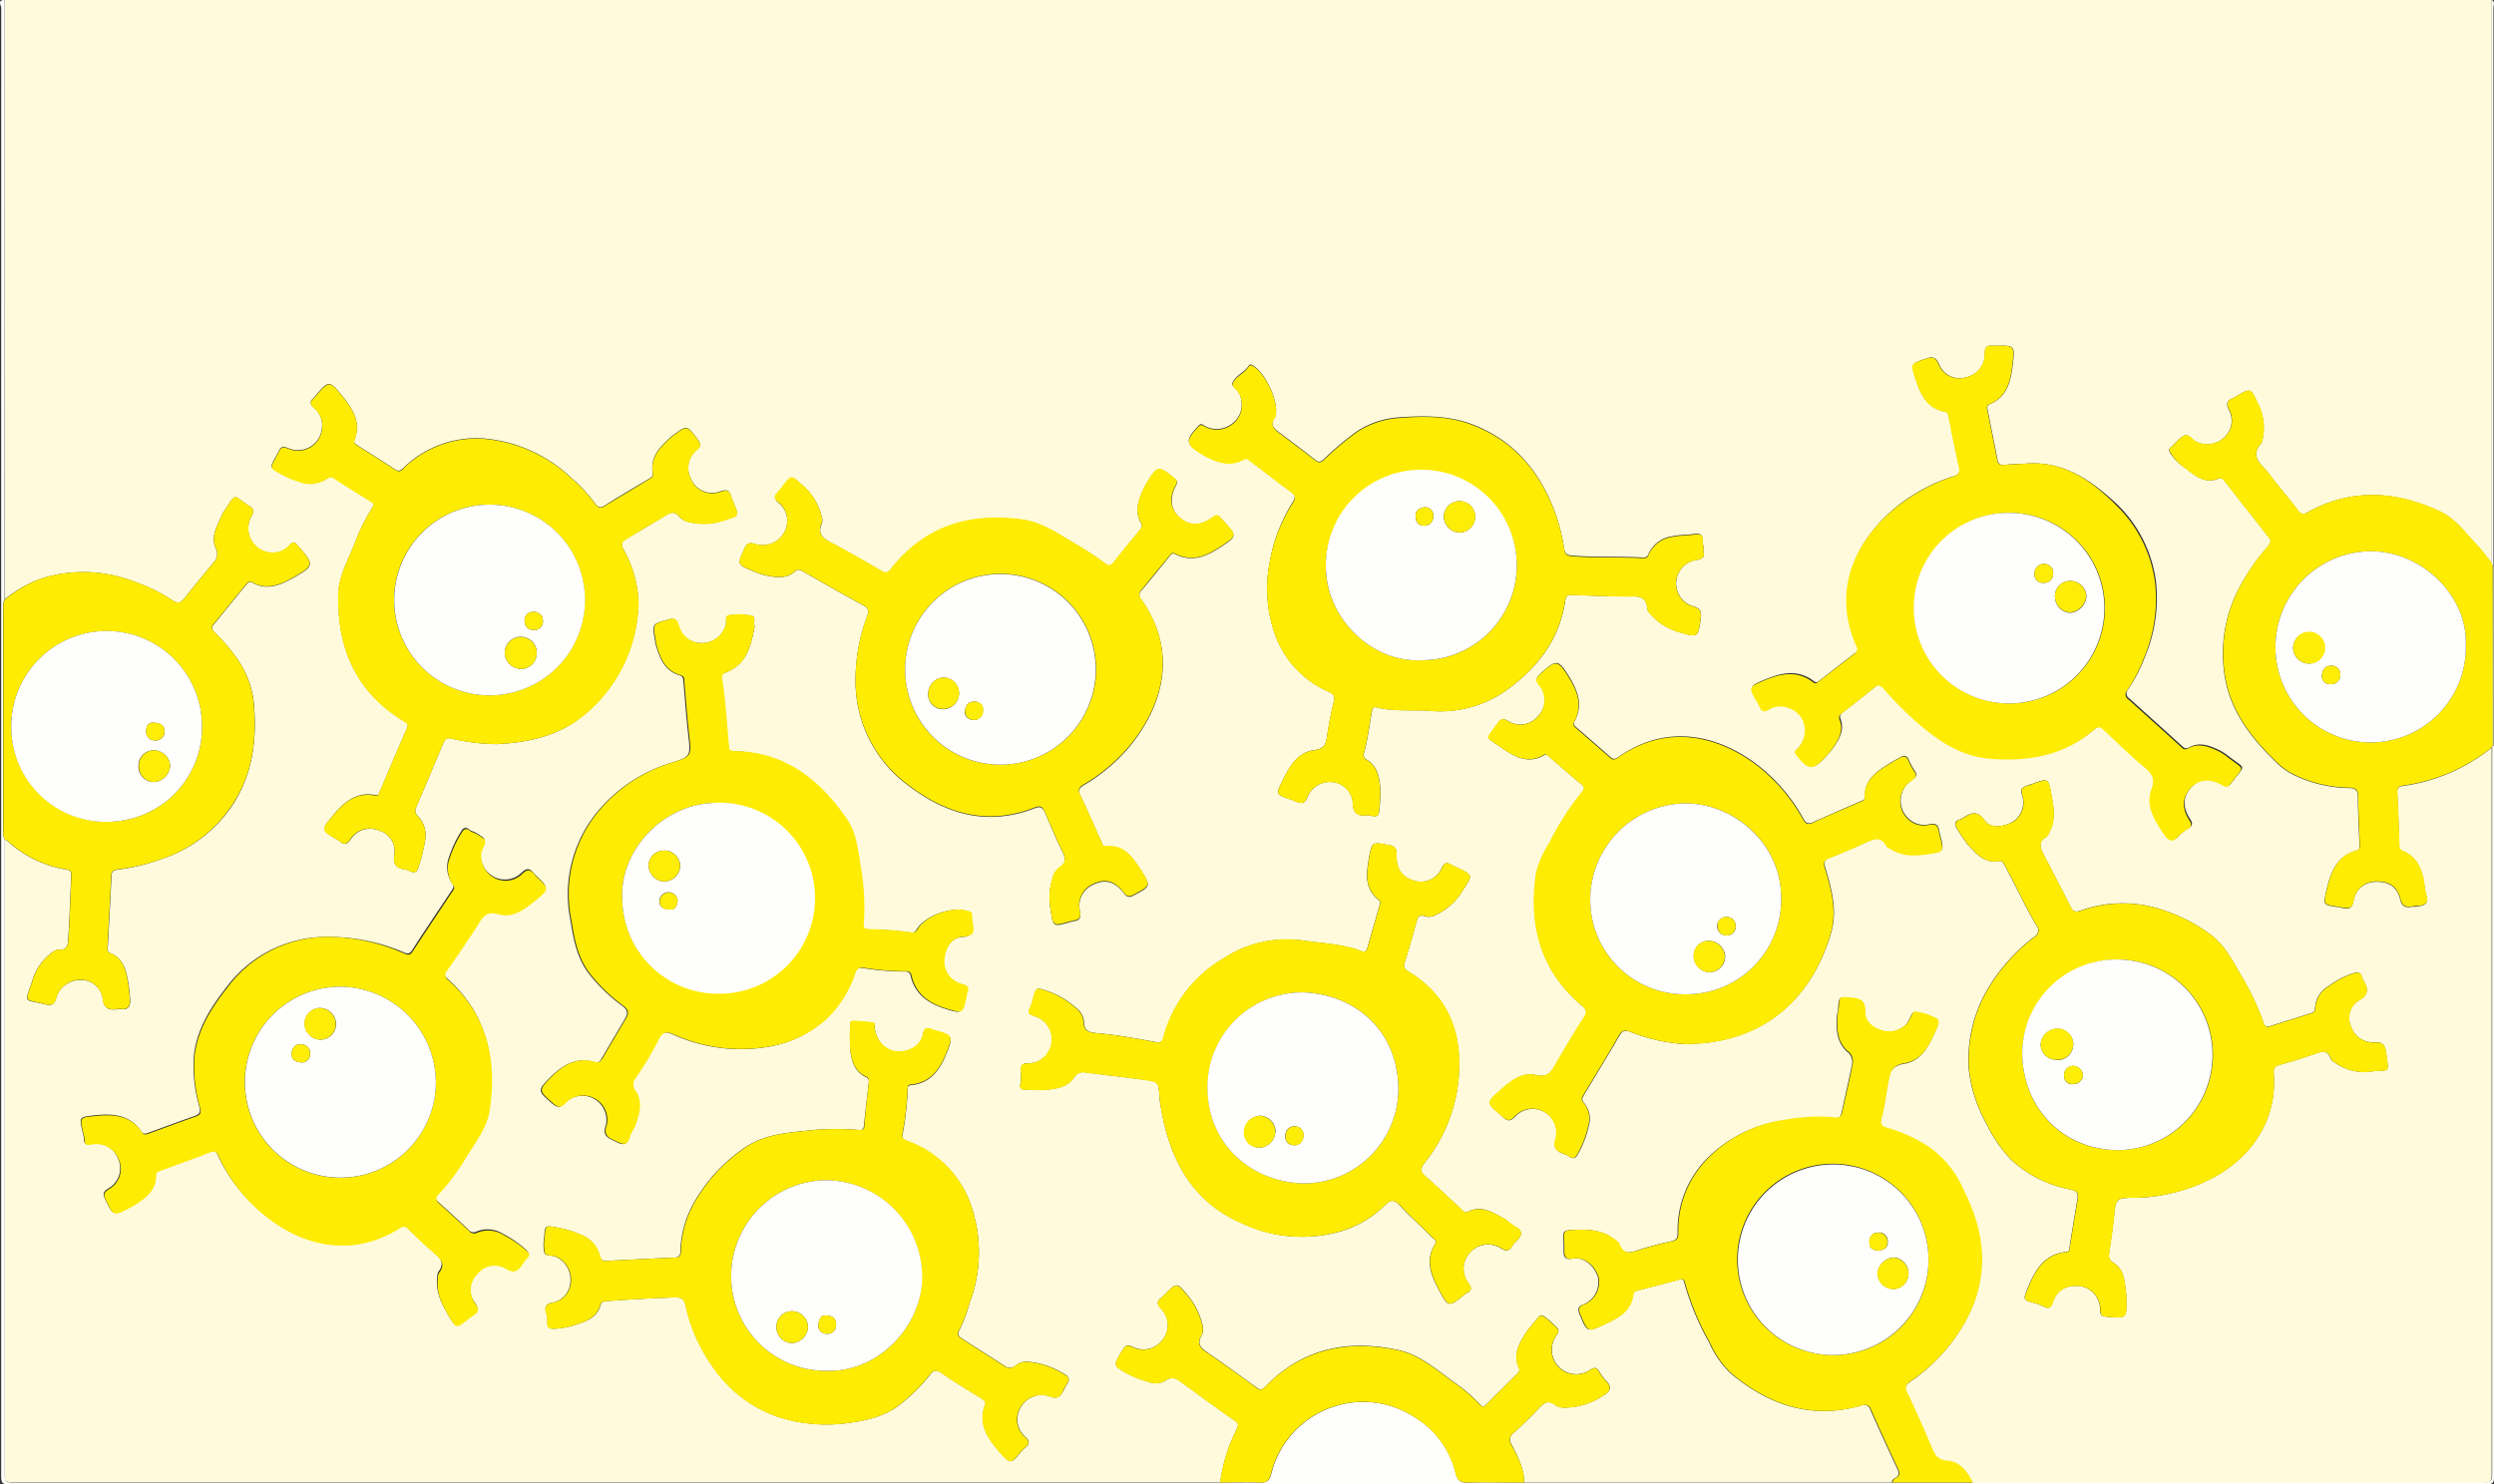 <svg xmlns="http://www.w3.org/2000/svg" viewBox="0 0 342.24 203.76"><rect x="0" y="0" width="342.24" height="203.76" fill="#333333" stroke="none"/><g id="Layer_2" data-name="Layer 2"><g id="YELLOW_harvest_form_fill_Image" data-name="YELLOW_harvest | form | fill Image"><path d="M.61,0H341.94V76.06c0,.4,0,.8-.05,1.2-.7-.86-1.36-1.76-2.12-2.56-1.58-1.65-2.89-3.56-5.11-4.56-4.25-1.93-8.59-2.8-13.22-1.7a18.46,18.46,0,0,0-4.76,1.88c-.62.36-.94.33-1.41-.32-1.25-1.73-2.71-3.32-3.95-5-.87-1.21-2.77-2.29-1-4.16,0,0,0-.07.05-.11a7.36,7.36,0,0,0-.65-5.54c-.86-1.92-.93-1.89-2.78-.83a5.29,5.29,0,0,1-.52.29c-.8.33-1,.75-.56,1.62a3.11,3.11,0,0,1-.69,3.83,3.41,3.41,0,0,1-3.78.55c-.61-.25-1-1.14-1.7-.84a6.58,6.58,0,0,0-1.51,1.35,1.29,1.29,0,0,1-.17.16c-.44.25-.42.47-.16.94A7.54,7.54,0,0,0,300,64.32c1.24,1,2.59,2.12,4.43,1.38a.66.66,0,0,1,.83.28l6.09,7.79c.38.47.25.81-.12,1.24A27.78,27.78,0,0,0,307.66,80a19.33,19.33,0,0,0-2.18,13.83c1,4.35,3.67,7.7,6.78,10.72a9.14,9.14,0,0,0,2.49,1.82,17.81,17.81,0,0,0,7.58,1.8c.79,0,1.23.25,1.23,1.17,0,2.19.15,4.38.21,6.57,0,.33.12.72-.4.86-2.9.8-3.62,3.25-4.19,5.72-.39,1.71-.29,1.73,1.43,2,.32,0,.63.1.94.17.76.16,1.21,0,1.39-.89a3.06,3.06,0,0,1,3-2.72c1.79-.07,3,.63,3.41,2.36.26,1.08.77,1.21,1.65,1.06.27,0,.56,0,.84-.06.9-.11,1.49-.4,1.08-1.53a16,16,0,0,1-.32-2c-.39-1.72-1-3.28-2.82-4a.72.72,0,0,1-.54-.78q-.11-3.65-.28-7.28c0-.59.09-.84.74-.93a24.59,24.59,0,0,0,12.22-5.27q0,15.33,0,30.67,0,34.44,0,68.88c0,.83,0,1.41-1.14,1.41q-35,0-70.09,0c-.77-1.5-1.79-2.89-3.55-3-1.4-.08-1.73-.87-2.16-1.87-1.06-2.48-2.12-5-3.3-7.4-.37-.79-.33-1.1.4-1.61a24.39,24.39,0,0,0,7.39-7.93c3.52-6.17,3-12.28-.1-18.36a13.88,13.88,0,0,0-4.71-5.86,20,20,0,0,0-5.58-2.6c-.82-.22-1.22-.41-.94-1.43.42-1.53.6-3.13.89-4.69.25-1.31.29-2.49,2.24-2.8,2.57-.41,3.57-2.77,4.52-5,.35-.81.14-1.14-.59-1.38a8.11,8.11,0,0,0-2.49-.73c-.36,0-.66,1.06-1.05,1.6a3.44,3.44,0,0,1-3.24,1.06c-1.36-.39-2.52-1.09-2.53-2.63,0-1.37-.5-1.81-1.83-1.92-1.73-.15-1.72-.27-1.82,1.38,0,.31-.12.62-.15.94-.15,1.82-.1,3.66,1.36,5a1.75,1.75,0,0,1,.68,1.84c-.45,2.18-.94,4.35-1.42,6.53-.1.45-.25.83-.86.75a24.85,24.85,0,0,0-6.78.29A18.31,18.31,0,0,0,234,159.28a14,14,0,0,0-3.79,9.9c0,.61-.05,1-.79,1.19-1.44.31-2.88.67-4.28,1.12-1.19.37-2.35,1-3-.78a.84.84,0,0,0-.24-.26c-1.66-1.53-3.71-1.74-5.81-1.64-1.68.08-1.67.14-1.52,1.85,0,.4,0,.8,0,1.2,0,.71.33,1.08,1.13.92,1.92-.38,3.2,1.32,3.57,2.52a3.34,3.34,0,0,1-1.89,3.72c-.82.25-.94.63-.59,1.47,1,2.39,1,2.42,3.37,1.29,1.84-.86,3.62-1.76,3.9-4.1.05-.4.38-.47.7-.55,1.88-.49,3.77-1,5.65-1.48.46-.13.59-.07.71.41a36.51,36.51,0,0,0,3.43,8.24,13,13,0,0,0,3,4.27c5.25,4.36,11.08,6.29,17.85,4.36a.88.88,0,0,1,1.26.59c1.21,2.73,2.46,5.44,3.72,8.14.25.52.25.89-.29,1.2-.23.13-.5.28-.47.63H209.15c0-1.92-.88-3.55-1.69-5.17a1.15,1.15,0,0,1,.3-1.68c1.19-1.07,2.34-2.19,3.43-3.35.71-.75,1.32-1.2,2.29-.4a2.32,2.32,0,0,0,1.38.32,9.58,9.58,0,0,0,5.15-1.66c1.06-.6,1.23-1.2.34-2.07a6.07,6.07,0,0,1-.85-1.16c-.35-.57-.62-.73-1.3-.28a3.35,3.35,0,0,1-4.6-4.74c.34-.52.4-.78-.13-1.26-2.41-2.2-1.78-1.78-3.59.24a7.36,7.36,0,0,0-.74,1.08c-.85,1.36-1.46,2.77-.7,4.38.22.45-.09.68-.33.92-1.36,1.36-2.74,2.69-4.07,4.06-.39.4-.62.48-1,0a21.46,21.46,0,0,0-3.44-2.94c-2.39-1.72-4.71-3.79-7.59-4.44-6.91-1.54-13.24-.34-18.37,5-.48.5-.76.47-1.28.08-2.11-1.57-4.25-3.09-6.41-4.6-1-.66-1.87-1.23-1-2.62a2.11,2.11,0,0,0,0-1.53,9.59,9.59,0,0,0-2-3.91c-1.45-1.74-1.45-1.74-3.05-.15a5.56,5.56,0,0,1-.6.59c-.57.45-.52.8-.05,1.35a3.22,3.22,0,0,1,.29,4.36,3.27,3.27,0,0,1-4.16.93c-.66-.3-.94-.17-1.31.42-1.36,2.22-1.37,2.19.91,3.42a14,14,0,0,0,2.65,1,2.71,2.71,0,0,0,2.32-.17c1-.72,1.66-.17,2.41.38,2.34,1.71,4.68,3.43,7.07,5.08.6.41.52.69.27,1.24a22.74,22.74,0,0,0-2.25,7.25H2.22c-1.61,0-1.61,0-1.61-1.63V116.68c0-.48,0-1,0-1.44a1.07,1.07,0,0,1,.33.12,15.53,15.53,0,0,0,8.17,4c.73.1.67.55.65,1-.12,2.79-.21,5.57-.39,8.36-.05.79,0,1.76-1.38,1.64-.42,0-.9.43-1.32.76a7.44,7.44,0,0,0-2.3,3.71c-1,2.89-1.14,2.34,1.7,3,.94.24,1.4.17,1.65-.91A3.45,3.45,0,0,1,11,134.52a3,3,0,0,1,3.1,2.48c.16,1.73,1.11,1.64,2.28,1.52a1,1,0,0,1,.24,0c1,.15,1.29-.46,1.24-1.27a20.77,20.77,0,0,0-.34-2.84c-.29-1.52-.76-2.94-2.4-3.58-.44-.17-.34-.57-.32-.93.17-3.22.36-6.44.5-9.66,0-.63.3-.81.87-.87A26.35,26.35,0,0,0,21.91,118a18.73,18.73,0,0,0,10.18-7.77c2.68-4.26,3.19-9,2.73-13.91a13.05,13.05,0,0,0-2.17-5.75,27,27,0,0,0-3.16-3.73c-.32-.36-.58-.62-.18-1.1,1.53-1.84,3-3.7,4.54-5.54.2-.24.4-.45.8-.22,2.08,1.17,4,.25,5.74-.74,2.75-1.57,2.71-1.77.67-4.12-.07-.09-.17-.17-.24-.26-.35-.5-.62-.53-1.1,0a3,3,0,0,1-2.69,1,3.34,3.34,0,0,1-2.55-4.94c.3-.58.49-1-.26-1.45-2.37-1.49-1.68-2-3.48.73a1.43,1.43,0,0,0-.2.3c-.63,1.53-1.7,3-.93,4.76a1.66,1.66,0,0,1-.29,1.94c-1.34,1.63-2.69,3.25-4,4.91-.5.64-.91.81-1.66.3a23.55,23.55,0,0,0-5.58-2.69,19.22,19.22,0,0,0-12.31-.34A17.15,17.15,0,0,0,.64,82.27c0-.32,0-.64,0-1ZM68.16,102.14c4.55-.22,9-1.2,12.54-4.51a20.42,20.42,0,0,0,6.91-15,16,16,0,0,0-2.09-7.29c-.36-.74-.17-1,.44-1.4C87.61,73,89.27,72,90.89,71c.83-.52,1.56-1.09,2.39,0a2.67,2.67,0,0,0,1.49.7,8.56,8.56,0,0,0,4.83-.38c1.8-.53,1.79-.54,1.06-2.3a6.81,6.81,0,0,1-.34-.89c-.21-.72-.51-1-1.37-.72a3.18,3.18,0,0,1-4.22-1.88,3.15,3.15,0,0,1,.9-3.8c.52-.46.58-.75.15-1.35-1.49-2.06-1.46-2.09-3.49-.58a3.11,3.11,0,0,0-.28.23c-1.44,1.31-2.82,2.66-2.43,4.89.09.52-.34.68-.66.88-2,1.2-4,2.35-5.93,3.59-.58.36-.89.3-1.27-.22a23.19,23.19,0,0,0-3.34-3.59,19.92,19.92,0,0,0-12-5.4,14.36,14.36,0,0,0-10.85,3.88c-.37.33-.65.81-1.3.38-1.73-1.14-3.49-2.24-5.24-3.35-.29-.18-.5-.36-.34-.77.89-2.3-.2-4.12-1.55-5.81-1.92-2.39-2-2.36-3.9-.08a1.3,1.3,0,0,1-.15.18c-.53.46-.57.81,0,1.33a3.12,3.12,0,0,1,1.08,3.12,3.29,3.29,0,0,1-4.59,2.44c-.61-.21-.93-.31-1.29.42-1.3,2.62-1.73,2,1.32,3.55a10,10,0,0,0,1.23.45A4.21,4.21,0,0,0,45,65.61c.41-.31.68-.09,1,.09,1.62,1,3.23,2.06,4.86,3.06.41.26.57.44.25.91a25.45,25.45,0,0,0-2.39,4.82c-.89,2.29-2.21,4.54-2.28,7-.19,7.39,2.39,13.49,9,17.46.44.27.67.44.42,1-1.27,2.88-2.48,5.78-3.72,8.68-.11.26-.12.6-.63.5-2.62-.51-4.31,1-5.81,2.8-1.65,2-1.61,2,.6,3.35a1.92,1.92,0,0,1,.31.18c.62.52,1,.53,1.53-.27A3.14,3.14,0,0,1,52,114a2.92,2.92,0,0,1,2.11,3.34c-.21,1.34.3,1.8,1.44,2a2.38,2.38,0,0,1,.68.23c.62.28,1,.18,1.2-.55a22.42,22.42,0,0,0,.89-3.59,3.77,3.77,0,0,0-1-3.43,1,1,0,0,1-.18-1.27q1.83-4.29,3.62-8.59c.27-.64.56-1,1.33-.73A28.34,28.34,0,0,0,68.16,102.14Zm49.24-8.8a17.77,17.77,0,0,0,6.12,13.6c5.47,4.54,11.46,6.72,18.48,4,.83-.33,1.14,0,1.43.66.73,1.72,1.44,3.46,2.28,5.13.5,1,.75,1.73-.41,2.44a2.64,2.64,0,0,0-.82,1.29,8.94,8.94,0,0,0-.32,4.36c.35,2.42.33,2.43,2.6,1.78a5.47,5.47,0,0,1,.58-.15c.89-.09,1-.54.85-1.38a3.19,3.19,0,0,1,1.84-3.64c1.64-.78,2.93-.46,4.18,1.16.42.54.69.67,1.34.33,2.36-1.24,2.44-1.25,1-3.48-1.11-1.72-2.29-3.46-4.77-3.21-.47.05-.52-.42-.66-.73-1-2.1-1.86-4.23-2.87-6.31-.36-.73-.15-1,.46-1.4a24.25,24.25,0,0,0,6.37-5.39c4.85-6,6.39-13.27,1.51-20.13A.85.85,0,0,1,156.7,81c1.25-1.5,2.47-3,3.71-4.54.21-.25.38-.64.86-.4,2.43,1.25,4.49.21,6.46-1.11s2-1.41.34-3.23a8.37,8.37,0,0,1-.57-.62c-.34-.45-.61-.4-1.07-.07-1.65,1.19-3.23,1.19-4.48.09s-1.55-2.62-.59-4.43c.23-.45.23-.65-.17-1-2.18-1.79-2.35-1.78-3.81.61a8.76,8.76,0,0,0-.52,1c-.67,1.48-1.19,3-.25,4.55.24.39,0,.67-.24,1-1.18,1.45-2.38,2.9-3.54,4.37-.37.47-.61.56-1.14.17a43.57,43.57,0,0,0-3.89-2.57c-2.34-1.35-4.66-3-7.32-3.43-7.21-1-13.52.8-18.21,6.75-.4.5-.67.63-1.26.28q-3.2-1.87-6.44-3.64c-1.23-.67-2.59-1.2-1.77-3a1.33,1.33,0,0,0,0-.71,8.25,8.25,0,0,0-2.85-4.59c-1.27-1.17-1.32-1.16-2.35.12-.3.38-.57.77-.9,1.12s-.42.83.11,1.27A3.21,3.21,0,0,1,108,71a3.37,3.37,0,0,1-4.38,3.67c-.76-.21-1.1-.14-1.45.61-1,2.22-1.07,2.21,1.25,3.15a8.8,8.8,0,0,0,1.71.57c1.37.25,2.78.52,4-.6.33-.31.6-.21,1,0,2.77,1.59,5.53,3.17,8.33,4.69.7.38.84.73.55,1.46A25,25,0,0,0,117.4,93.34Zm22.68,54.22a4.12,4.12,0,0,1,0,1c-.26.82.09,1.07.86,1s1.84.06,2.75,0c1.4-.15,2.83-.39,3.69-1.65a1.45,1.45,0,0,1,1.59-.71c2.68.35,5.37.66,8.06,1,1.95.26,1.94.3,2.08,2.29,0,.51.11,1,.2,1.53,1.21,7.1,4.21,12.92,11.23,15.93A19.22,19.22,0,0,0,184.05,169a14.63,14.63,0,0,0,6-3.57c.71-.68,1.22-.91,2,0,1.4,1.53,3,2.92,4.43,4.38.26.25.75.46.43,1-1.35,2.14-.57,4.14.45,6.09,1.37,2.61,1.4,2.6,3.71.71,0,0,.06-.06.1-.07.89-.36.77-.81.27-1.51a3.22,3.22,0,0,1,.19-4,3.32,3.32,0,0,1,4.24-.74c.8.51,1.24.5,1.68-.32a2.74,2.74,0,0,1,.56-.62c.76-.76.91-1.41-.23-2-.5-.24-.89-.69-1.37-1-1.59-.89-3.15-2-5.12-1-.41.2-.65-.15-.91-.39-1.61-1.49-3.19-3-4.85-4.46-.72-.62-.81-1-.18-1.84a21.55,21.55,0,0,0,4.73-11.94c.44-6.09-1.55-11.14-7-14.4-.57-.34-.62-.66-.42-1.26q.85-2.67,1.57-5.39c.2-.76.38-1.24,1.33-.86a2,2,0,0,0,1.39-.23,8.52,8.52,0,0,0,3.78-3.54c1.29-1.88,1.24-1.91-.75-2.89a8.52,8.52,0,0,1-1-.47c-.57-.37-.87-.22-1.19.37a3.16,3.16,0,0,1-3.71,1.89c-1.77-.46-2.61-1.62-2.55-3.64,0-.76-.14-1.13-1-1.29-2.31-.44-2.39-.5-2.79,1.85-.34,2-.65,4.16,1.35,5.68.3.22.19.48.11.75-.55,1.92-1.09,3.83-1.64,5.74-.11.41-.28.76-.84.54-2.59-1-5.36-1.06-8.08-1.47A15.75,15.75,0,0,0,168,131.51a17.77,17.77,0,0,0-8.3,10.83c-.17.66-.43.83-1.06.71-2.73-.52-5.48-1-8.25-1.25-1.06-.1-1.66-.38-1.64-1.61a2.6,2.6,0,0,0-1.05-1.82,11.66,11.66,0,0,0-4-2.35c-1.5-.5-1.5-.5-1.91,1.07a5.84,5.84,0,0,1-.42,1.24c-.36.69-.11.9.56,1.14a3.3,3.3,0,0,1,2.09,4.68,3.2,3.2,0,0,1-3,1.81c-.66,0-.93.23-.87.9A2.82,2.82,0,0,1,140.08,147.56Zm153.37,16.85A24.32,24.32,0,0,0,303,162c5.77-2.8,9.53-8.13,9-14.69-.05-.7.17-1,.83-1.15,1.58-.44,3.14-.92,4.67-1.46,1-.36,1.87-.73,2.35.66.08.23.4.37.62.54a6.87,6.87,0,0,0,5.12,1.15c2.35-.25,2.22.39,1.86-2.44-.15-1.14-.45-1.63-1.73-1.53a3.18,3.18,0,0,1-3.15-2.29,2.8,2.8,0,0,1,1.13-3.48c1.48-.86,1.22-1.73.54-2.84a1.25,1.25,0,0,1-.12-.34c-.16-.66-.57-.74-1.16-.56a12.56,12.56,0,0,0-3.48,1.82,3.67,3.67,0,0,0-1.8,2.94c0,.63-.42.7-.82.83-1.78.57-3.57,1.11-5.34,1.7-.5.17-.74,0-.9-.42a33.84,33.84,0,0,0-2.87-6.16c-1.27-2.14-2.33-4.45-4.42-6a22.23,22.23,0,0,0-5.95-3.16,17.1,17.1,0,0,0-11.8-.15c-.78.28-1.12.17-1.48-.54-1.17-2.35-2.39-4.68-3.61-7-.5-1-.93-1.85.33-2.59.21-.12.3-.45.43-.69.87-1.64.55-3.35.25-5-.41-2.37-.43-2.37-2.72-1.51-.15,0-.29.11-.45.15-.81.2-1.16.52-.82,1.47a3.16,3.16,0,0,1-1.12,3.41c-1.25.86-3.24,1.12-4,0-1.24-1.81-2.26-.82-3.42-.17l-.11,0a.69.69,0,0,0-.37,1.15,16.91,16.91,0,0,0,1.61,2.36c1.12,1.21,2.25,2.55,4.22,2.18.35-.06.49.12.64.38,1.58,2.81,2.85,5.77,4.53,8.52a1,1,0,0,1-.32,1.49,25,25,0,0,0-6.59,7.48,19.07,19.07,0,0,0-2.41,10.79,19.75,19.75,0,0,0,2.38,7.34,18.86,18.86,0,0,0,3.43,5,16.37,16.37,0,0,0,8.2,4.09c.83.2,1,.52.9,1.29-.38,2.19-.73,4.4-1.09,6.6,0,.3,0,.63-.47.68-3.12.31-4.34,2.66-5.35,5.14-.58,1.43-.46,1.47,1,1.87a6.48,6.48,0,0,1,1.23.46c.7.37,1,.22,1.28-.56.58-1.74,1.93-2.46,3.87-2.21a3.22,3.22,0,0,1,2.63,3.24c0,.77.28.89.95.95,2.71.22,2.71.25,2.64-2.46a3,3,0,0,0,0-.6c-.25-1.6-.16-3.38-1.78-4.36-.7-.42-.63-.87-.55-1.47.24-1.69.51-3.38.67-5.08C290.38,164.43,290.37,164.4,293.45,164.41ZM119.23,148.52c-.24,2-.48,4.07-.69,6.09-.07.64-.53.49-.9.48a36.72,36.72,0,0,0-5.84,0c-3.55.4-7.12.48-10.16,2.83a22.37,22.37,0,0,0-6.28,6.93,14.38,14.38,0,0,0-2,6.94c0,.6-.24.81-.85.84-3.06.12-6.13.29-9.19.44-.45,0-.83,0-1-.58a4.25,4.25,0,0,0-2.63-3,13.59,13.59,0,0,0-3.31-1c-1.59-.29-1.61-.29-1.7,1.29a5.85,5.85,0,0,0,0,2.13c.19.56,1.06.35,1.59.6a3.44,3.44,0,0,1,2,3.49,3.08,3.08,0,0,1-2.24,2.77c-1.16.15-1.4.63-1,1.67a3.89,3.89,0,0,1,.09,1.19c0,.53.23.74.81.76a10.63,10.63,0,0,0,3.49-.7c1.37-.42,2.59-1.05,3-2.57.14-.52.52-.5.93-.53,3.1-.25,6.21-.4,9.31-.51.93,0,1.26.28,1.44,1.11a22.67,22.67,0,0,0,3.68,8.34,17.88,17.88,0,0,0,8.79,6.88,21.52,21.52,0,0,0,9.9.9c2.68-.35,5.32-1,7.46-2.86a23.44,23.44,0,0,0,3.61-3.64c.49-.67.88-.92,1.71-.33,1.79,1.26,3.69,2.36,5.54,3.53.32.2.56.36.39.84-1,2.77.53,4.77,2.17,6.64,1.31,1.5,1.46,1.4,2.73-.18a6.13,6.13,0,0,1,.69-.66c.48-.46.57-.81,0-1.34a3.22,3.22,0,0,1-.78-4,3.34,3.34,0,0,1,4-1.67c1.18.51,1.55,0,2-.85.16-.37.38-.7.57-1.05s.13-.71-.3-1a11.31,11.31,0,0,0-4.89-1.79,2.35,2.35,0,0,0-1.93.45,1.19,1.19,0,0,1-1.62.06l-5.84-3.74c-.41-.27-.66-.58-.36-1.08A18.53,18.53,0,0,0,133,179a19.73,19.73,0,0,0,0-14.23,14.38,14.38,0,0,0-8.19-8c-.49-.2-1.14-.29-.94-1.1a42.59,42.59,0,0,0,.69-6.06c0-.33,0-.62.49-.66,2.56-.24,3.86-2,4.75-4.13,1.08-2.62,1-2.64-1.65-3.39-.16,0-.3-.11-.46-.15-.52-.13-.86-.11-1,.59a2.81,2.81,0,0,1-1.46,2.06c-2.36,1.21-4.69,0-5.18-2.68-.05-.29.16-.76-.25-.83a24.92,24.92,0,0,0-2.73-.23c-.38,0-.4.32-.4.61a31.62,31.62,0,0,0,0,3.23c.16,1.58.57,3.08,2.2,3.84A.6.6,0,0,1,119.23,148.52ZM277.77,63.66c-.91,0-1.83.07-2.74.15a.74.74,0,0,1-.92-.69c-.43-2.22-.88-4.44-1.32-6.66-.08-.38-.24-.76.3-1,2.37-1,2.85-3.18,3.11-5.39.33-2.67.27-2.67-2.4-2.61h-.36c-.79-.07-1.08.18-1.06,1.08a3.24,3.24,0,0,1-2.51,3.23A3.05,3.05,0,0,1,266.09,50c-.44-1-.89-1.1-1.85-.76-1.93.67-2,.63-1.4,2.61s1.44,4.13,4,4.63c.4.07.51.28.58.63.46,2.3.91,4.61,1.42,6.9.18.78,0,1.14-.79,1.38a22.74,22.74,0,0,0-5.71,2.68c-5.86,3.73-11.56,11.19-7.49,20.46a.76.76,0,0,1-.2,1.05c-1.68,1.28-3.35,2.58-5,3.87-.24.19-.42.3-.73.06-2.25-1.73-4.58-1.15-6.89-.16-1.95.83-1.93.87-.93,2.67a6.92,6.92,0,0,1,.47.84c.26.66.59.81,1.26.43a3.07,3.07,0,0,1,2.19-.4c2.69.53,3.65,3.4,1.89,5.65-.22.29-.76.45-.27,1,1.71,2.13,2.25,2.17,4.08.12a10,10,0,0,0,.84-1c.82-1.2,1.6-2.43,1-4-.2-.52.17-.73.47-1,1.44-1.14,2.91-2.24,4.31-3.41.56-.47.83-.3,1.25.15a54.62,54.62,0,0,0,4.27,4.34c3,2.68,6.22,5,10.54,5.29,5.19.38,9.93-.49,14-3.93.63-.54.95-.42,1.45,0,1.79,1.69,3.55,3.44,5.45,5,1.09.9,1.65,1.54,1.05,3.15-.84,2.24.47,4.23,1.69,6.09.57.88,1.1,1.35,2,.33a5.81,5.81,0,0,1,1.31-1c.57-.36.56-.68.19-1.24-1.09-1.69-1-3.2.26-4.46s2.65-1.31,4.35-.28c.45.26.7.24,1-.15,2-2.7,2.14-1.84-.26-3.69a8,8,0,0,0-1.4-.91c-1.31-.61-2.66-1.14-4.1-.35a.64.64,0,0,1-.85-.09c-2.44-2.22-4.9-4.43-7.35-6.64a.8.8,0,0,1-.17-1.23,20.59,20.59,0,0,0,2.31-4.44,20.72,20.72,0,0,0,1.55-10.14,18,18,0,0,0-5.36-10.83C286.93,65.88,283.05,63.16,277.77,63.66ZM103.55,86c-.19-.55.21-1.34-.38-1.46a8.91,8.91,0,0,0-3.09-.08c-.72.12-.29,1-.52,1.54-.07.14-.13.29-.21.43A3.38,3.38,0,0,1,96,88.26a3.15,3.15,0,0,1-2.88-2.32c-.26-.67-.36-1.18-1.37-.91-2.27.62-2.29.54-1.84,3,0,.08,0,.16,0,.23.58,1.88,1.13,3.78,3.33,4.43.5.14.51.51.55.93.21,2.49.39,5,.68,7.48.31,2.66.25,2.8-2.27,3.58a21,21,0,0,0-9.63,6.07,17.78,17.78,0,0,0-4.32,15.43c.43,2.59.84,5.17,2.49,7.38a23.28,23.28,0,0,0,4.7,4.55c.82.62.68,1.12.29,1.79q-1.61,2.72-3.2,5.44c-.22.38-.45.61-1,.45-2.48-.75-4.36.46-6,2.07-1.83,1.83-1.74,1.88.2,3.58.66.57,1.09.71,1.76,0a3.32,3.32,0,0,1,5.65,3c-.55,1.49.34,1.76,1.26,2.23s1.6.7,1.93-.63c.15-.56.57-1.05.77-1.61.58-1.55,1.05-3.16,0-4.68a1.36,1.36,0,0,1,0-1.72,45.66,45.66,0,0,0,3.12-5.23c.56-1.27,1.16-1.22,2.14-.8a22.3,22.3,0,0,0,13.78,1.55,15.44,15.44,0,0,0,7-3.51,15.27,15.27,0,0,0,4.09-6.36c.22-.61.5-.91,1.2-.8a36.49,36.49,0,0,0,5.72.48.7.7,0,0,1,.82.64c.6,2.48,2.4,3.72,4.68,4.45s2.38.74,2.87-1.63a2.3,2.3,0,0,1,.09-.47c.3-.7.15-1-.65-1.23a3.19,3.19,0,0,1-2.49-3.25c.1-1.69,1.08-3.19,2.6-3.26s1.45-.87,1.29-1.9a9.83,9.83,0,0,1-.09-1.08.48.48,0,0,0-.37-.5c-2.14-.8-5.92.48-7.15,2.49a.68.68,0,0,1-.76.4,47.68,47.68,0,0,0-5.85-.44c-.55,0-.81-.16-.74-.75a31.27,31.27,0,0,0-.46-8.08c-.32-2.21-.59-4.47-1.89-6.35-3.72-5.4-8.48-9.15-15.39-9.27-.46,0-.69-.08-.74-.64-.3-3-.44-6-.9-9-.06-.38-.19-.9.4-1.12C102.59,91.19,103.05,88.55,103.55,86ZM45.24,128.6a17.15,17.15,0,0,0-14.23,7c-2.12,2.7-3.94,5.61-4.39,9.14a19.52,19.52,0,0,0,.72,7.09c.15.61.23,1-.51,1.31-2.15.75-4.27,1.56-6.41,2.32-.31.12-.67.32-1-.1-1.62-2.44-4.06-2.54-6.6-2.25-1.95.22-1.95.24-1.51,2.19a4.89,4.89,0,0,1,.21,1c0,.81.31.83,1,.7a3.3,3.3,0,0,1,3.73,2.14,3.2,3.2,0,0,1-1.4,4c-.79.46-.72.86-.4,1.53,1.06,2.19,1.05,2.2,3.24,1.05.28-.15.57-.3.83-.47,1.48-1,2.8-2,2.82-4,0-.52.4-.56.7-.67,2.24-.84,4.5-1.62,6.72-2.5.71-.29.9,0,1.15.54a22.52,22.52,0,0,0,6.47,8.18c5.55,4.42,12.28,5.52,18.41,1.62.54-.34.83-.19,1.22.19,1.08,1.06,2.17,2.12,3.31,3.11.93.81,1.88,1.51.82,2.87a1.75,1.75,0,0,0-.15.81c-.23,1.95.64,3.59,1.56,5.17s1,1.61,2.55.4a6.86,6.86,0,0,1,.67-.5c.77-.45,1-.88.35-1.73a3.08,3.08,0,0,1,.33-4.05,3,3,0,0,1,3.79-.75c1.23.81,1.82.32,2.44-.65a3.84,3.84,0,0,1,.59-.74c.4-.38.29-.6-.08-1a14.6,14.6,0,0,0-3.13-2.17,4,4,0,0,0-3.67-.34.86.86,0,0,1-1.07-.2q-2-1.92-4.13-3.8c-.48-.42-.57-.74-.08-1.26a29.13,29.13,0,0,0,3.73-5c1.28-2.1,2.91-4.11,3.28-6.59,1-6.84-.3-13-5.7-17.83a.82.82,0,0,1-.15-1.3c1.42-2,2.81-4.07,4.15-6.14.73-1.13,1.2-2.1,3-1.57s3.5-.71,4.95-1.89c1.94-1.6,1.94-1.6.18-3.27a1.54,1.54,0,0,1-.25-.26c-.54-.73-1-.87-1.75-.12a3.24,3.24,0,0,1-3.88.48,3.43,3.43,0,0,1-1.7-3.43c.08-.65.85-1.28.36-1.86a5.77,5.77,0,0,0-1.74-1l-.2-.14c-.52-.42-.85-.21-1.14.3a15.24,15.24,0,0,0-1.58,3.34,3.94,3.94,0,0,0,.39,3.77c.39.5,0,.81-.21,1.15-1.76,2.66-3.56,5.29-5.29,8-.41.64-.74.48-1.27.25A26.3,26.3,0,0,0,45.24,128.6Zm188.49-53c.17-.46-.12-.88-.08-1.3.08-1-.43-1.12-1.24-1s-1.92.09-2.84.3A4.14,4.14,0,0,0,226.23,76c-.18.49-.43.54-.89.52-3.18-.18-6.37,0-9.56-.26-.65-.06-1-.16-1.13-.88a27.48,27.48,0,0,0-1.24-5c-2.06-5.61-5.57-9.87-11.26-12.09-3.33-1.3-6.82-1.24-10.28-1a11.94,11.94,0,0,0-5.69,1.93,40.66,40.66,0,0,0-4.53,3.82c-.54.5-.79.4-1.27,0-1.5-1.18-3-2.33-4.56-3.47-.83-.61-1.74-1.17-.83-2.38a1,1,0,0,0,.08-.35c.31-1.95-1.44-5.65-3.13-6.67-.25-.16-.45-.19-.6.05-.46.73-1.27,1.08-1.82,1.72s-.56.9,0,1.39a2.22,2.22,0,0,1,.78,1.44,3.24,3.24,0,0,1-1.24,3.39,3.39,3.39,0,0,1-3.71.31c-.28-.13-.5-.48-.91,0-1.83,1.92-1.78,2.5.48,3.81.2.12.41.25.62.36,1.65.83,3.34,1.33,5.12.37.45-.24.68.08.94.27,1.85,1.39,3.67,2.82,5.53,4.18.61.44.7.76.28,1.44a22.61,22.61,0,0,0-3.18,8.31,18.7,18.7,0,0,0,.7,9.76,13.57,13.57,0,0,0,7.45,8c.6.27.84.57.67,1.27-.36,1.51-.68,3-.9,4.57-.17,1.14-.23,1.94-1.81,2.16-2.47.33-3.53,2.54-4.52,4.55-.73,1.5-.64,1.54,1,2.12a8.7,8.7,0,0,1,.9.32c.85.42,1.39.39,1.75-.69a3.32,3.32,0,0,1,3.39-1.92,3.08,3.08,0,0,1,2.77,2.71c0,1.51.63,2,2,1.84a2.19,2.19,0,0,1,.71.11c.63.15.88-.12.92-.73a21.3,21.3,0,0,0,.17-2.86c-.12-1.6-.33-3.22-1.9-4.16a.69.69,0,0,1-.36-.89c.53-1.89.74-3.83,1.1-5.75.06-.35.12-.65.58-.54,2.39.62,4.84.32,7.26.48a15.66,15.66,0,0,0,10.59-2.8c4.31-3.11,7.34-7,8.11-12.41.1-.7.47-.7,1-.68,2.47.07,4.94.19,7.41.2,1.33,0,2.69-.27,2.85,1.7,0,.33.41.67.67,1a8.32,8.32,0,0,0,3.77,2.22c2.42.74,2.51.68,2.86-1.74.14-1,.07-1.56-1.11-1.85a3.27,3.27,0,0,1,.59-6.35C233.59,76.75,234,76.45,233.73,75.63Zm-2.49,67.69c11,0,17.59-6.58,20.08-15.41.83-3,0-5.94-.85-8.81-.23-.75-.11-1.06.6-1.34,1.63-.64,3.25-1.33,4.84-2.05,1.15-.52,2.25-1.13,3.06.47.06.12.27.16.4.25,1.7,1.11,3.58,1,5.45.74s2-.34,1.48-2.31c-.07-.26-.14-.54-.19-.81-.12-.73-.43-1.07-1.27-.9a3.05,3.05,0,0,1-2.8-.64,3.35,3.35,0,0,1,.37-5.43c.6-.42.72-.7.3-1.3a9,9,0,0,1-.78-1.47c-.27-.58-.63-.65-1.14-.34a28.39,28.39,0,0,0-2.66,1.6c-1.25.92-2.29,2-2.19,3.75,0,.56-.42.61-.77.76-2.11.93-4.24,1.84-6.34,2.8-.64.29-1,.2-1.33-.43a24,24,0,0,0-6.7-7.71c-5.83-4.23-12.56-5.12-18.68-.82-.36.26-.67.41-1.06.08q-2.38-2.09-4.78-4.16c-.25-.22-.44-.4-.22-.8,1.19-2.13.49-4.09-.65-6-1.56-2.55-1.8-2.55-4-.57-.55.5-.75.83-.18,1.53a3.14,3.14,0,0,1-.13,4.26A3.1,3.1,0,0,1,207,99c-.85-.52-1.12-.19-1.55.43-1.61,2.29-1.64,1.62.62,3.21,1.71,1.21,3.62,2.33,5.86,1,.3-.18.51.11.72.28,1.45,1.25,2.89,2.51,4.37,3.73.5.41.46.66.07,1.13a38.72,38.72,0,0,0-4.43,6.94,13.82,13.82,0,0,0-1.84,4.25c-1,7.1.62,13.3,6.27,18.08.64.54.77.89.29,1.64-1.32,2-2.55,4.14-3.78,6.24-.65,1.11-1.06,2.07-2.86,1.63s-3.4.84-4.78,2.05c-2,1.77-2,1.79,0,3.45l.09.08c.64.67,1.12,1,2,0a3.28,3.28,0,0,1,5.48,3.09c-.43,1.28,0,1.81,1.11,2.18a3.27,3.27,0,0,1,.75.37c.51.33.84.23,1.13-.33a13.7,13.7,0,0,0,1.5-3.88,3.43,3.43,0,0,0-.64-3.17c-.47-.49-.16-.86.08-1.26,1.6-2.67,3.23-5.32,4.78-8,.42-.72.8-.76,1.53-.48A24.05,24.05,0,0,0,231.24,143.32Z" fill="#fefadb"/><path d="M.64,115.24c0,.48,0,1,0,1.44v85.19c0,1.63,0,1.63,1.61,1.63H167.46c1.83,0,3.67-.05,5.5,0,.93,0,1.24-.25,1.48-1.17a13,13,0,0,1,20-7.6,12.29,12.29,0,0,1,5.32,7.5c.24.95.61,1.32,1.65,1.28,2.59-.09,5.19,0,7.78,0h61.57q35.05,0,70.09,0c1.17,0,1.14-.58,1.14-1.41q0-34.44,0-68.88,0-15.34,0-30.67a.34.34,0,0,1,.09-.2h.09l.08,0q0,50.16,0,100.31c0,.9-.2,1.1-1.1,1.1q-170,0-339.89,0c-.9,0-1.1-.2-1.1-1.1Q.16,101.88.17,1.08C.17.77-.42,0,.61,0V81.31c0,.32,0,.64,0,1a2.71,2.71,0,0,0-.19,1.29q0,15.19,0,30.4A2.35,2.35,0,0,0,.64,115.24Z" fill="#fefefd"/><path d="M341.89,77.26c0-.4.05-.8.05-1.2V0c.5.27.22.73.22,1.08q0,29.78,0,59.56v17a.12.12,0,0,0-.13,0Z" fill="#fefefd"/><path d="M342.05,77.65a.12.12,0,0,1,.13,0v24.69l-.08,0H342Q342,90,342.05,77.65Z" fill="#fefadb"/><path d="M68.16,102.14a28.34,28.34,0,0,1-6.07-.71c-.77-.22-1.06.09-1.33.73q-1.78,4.31-3.62,8.59a1,1,0,0,0,.18,1.27,3.77,3.77,0,0,1,1,3.43,22.42,22.42,0,0,1-.89,3.59c-.24.73-.58.83-1.2.55a2.38,2.38,0,0,0-.68-.23c-1.14-.18-1.65-.64-1.44-2A2.92,2.92,0,0,0,52,114a3.14,3.14,0,0,0-3.91,1.17c-.52.8-.91.79-1.53.27a1.92,1.92,0,0,0-.31-.18C44,114,44,113.93,45.65,112c1.5-1.8,3.19-3.31,5.81-2.8.51.1.52-.24.63-.5,1.24-2.9,2.45-5.8,3.72-8.68.25-.57,0-.74-.42-1-6.57-4-9.15-10.07-9-17.46.07-2.47,1.39-4.72,2.28-7a25.45,25.45,0,0,1,2.39-4.82c.32-.47.16-.65-.25-.91-1.63-1-3.24-2-4.86-3.06-.28-.18-.55-.4-1-.09a4.21,4.21,0,0,1-4.21.36,10,10,0,0,1-1.23-.45C36.54,64,37,64.59,38.27,62c.36-.73.68-.63,1.29-.42a3.29,3.29,0,0,0,4.59-2.44A3.12,3.12,0,0,0,43.07,56c-.59-.52-.55-.87,0-1.33a1.3,1.3,0,0,0,.15-.18c1.94-2.28,2-2.31,3.9.08,1.35,1.69,2.44,3.51,1.55,5.81-.16.41.05.59.34.77,1.75,1.11,3.51,2.21,5.24,3.35.65.43.93,0,1.3-.38a14.36,14.36,0,0,1,10.85-3.88,19.92,19.92,0,0,1,12,5.4,23.19,23.19,0,0,1,3.34,3.59c.38.52.69.58,1.27.22,2-1.24,4-2.39,5.93-3.59.32-.2.75-.36.66-.88-.39-2.23,1-3.58,2.43-4.89a3.11,3.11,0,0,1,.28-.23c2-1.51,2-1.48,3.49.58.43.6.37.89-.15,1.35a3.15,3.15,0,0,0-.9,3.8A3.18,3.18,0,0,0,99,67.46c.86-.27,1.16,0,1.37.72a6.81,6.81,0,0,0,.34.89c.73,1.76.74,1.77-1.06,2.3a8.56,8.56,0,0,1-4.83.38,2.67,2.67,0,0,1-1.49-.7c-.83-1.12-1.56-.55-2.39,0C89.27,72,87.61,73,86,74c-.61.35-.8.66-.44,1.4a16,16,0,0,1,2.09,7.29,20.42,20.42,0,0,1-6.91,15C77.12,100.94,72.71,101.92,68.16,102.14Zm-1.08-6.69a13.09,13.09,0,1,0-13-13.63A13.13,13.13,0,0,0,67.08,95.45Z" fill="#feec02"/><path d="M117.4,93.34A25,25,0,0,1,119,84.53c.29-.73.15-1.08-.55-1.46-2.8-1.52-5.56-3.1-8.33-4.69-.36-.2-.63-.3-1,0-1.17,1.12-2.58.85-4,.6a8.8,8.8,0,0,1-1.71-.57c-2.32-.94-2.28-.93-1.25-3.15.35-.75.69-.82,1.45-.61A3.37,3.37,0,0,0,108,71a3.21,3.21,0,0,0-1.25-2.11c-.53-.44-.57-.78-.11-1.27s.6-.74.9-1.12c1-1.28,1.08-1.29,2.35-.12A8.25,8.25,0,0,1,112.78,71a1.33,1.33,0,0,1,0,.71c-.82,1.85.54,2.38,1.77,3q3.24,1.77,6.44,3.64c.59.35.86.22,1.26-.28,4.69-6,11-7.8,18.21-6.75,2.66.39,5,2.08,7.32,3.43a43.57,43.57,0,0,1,3.89,2.57c.53.39.77.3,1.14-.17,1.16-1.47,2.36-2.92,3.54-4.37.24-.28.48-.56.24-1-.94-1.58-.42-3.07.25-4.55a8.76,8.76,0,0,1,.52-1c1.46-2.39,1.63-2.4,3.81-.61.4.32.4.52.17,1-1,1.81-.73,3.27.59,4.43s2.83,1.1,4.48-.09c.46-.33.73-.38,1.07.07a8.37,8.37,0,0,0,.57.62c1.68,1.82,1.7,1.86-.34,3.23s-4,2.36-6.46,1.11c-.48-.24-.65.15-.86.4-1.24,1.51-2.46,3-3.71,4.54a.85.85,0,0,0-.11,1.24c4.88,6.86,3.34,14.14-1.51,20.13a24.25,24.25,0,0,1-6.37,5.39c-.61.37-.82.67-.46,1.4,1,2.08,1.91,4.21,2.87,6.31.14.31.19.78.66.73,2.48-.25,3.66,1.49,4.77,3.21,1.44,2.23,1.36,2.24-1,3.48-.65.34-.92.21-1.34-.33-1.25-1.62-2.54-1.94-4.18-1.16a3.19,3.19,0,0,0-1.84,3.64c.19.84,0,1.29-.85,1.38a5.47,5.47,0,0,0-.58.15c-2.27.65-2.25.64-2.6-1.78a8.94,8.94,0,0,1,.32-4.36,2.64,2.64,0,0,1,.82-1.29c1.16-.71.91-1.45.41-2.44-.84-1.67-1.55-3.41-2.28-5.13-.29-.69-.6-1-1.43-.66-7,2.74-13,.56-18.48-4A17.77,17.77,0,0,1,117.4,93.34Zm6.81-1.52a13,13,0,0,0,13,13.14,13.1,13.1,0,1,0-13-13.14Z" fill="#feec02"/><path d="M140.08,147.56a2.82,2.82,0,0,0,0-.7c-.06-.67.21-.85.87-.9a3.2,3.2,0,0,0,3-1.81,3.3,3.3,0,0,0-2.09-4.68c-.67-.24-.92-.45-.56-1.14a5.84,5.84,0,0,0,.42-1.24c.41-1.57.41-1.57,1.91-1.07a11.66,11.66,0,0,1,4,2.35,2.6,2.6,0,0,1,1.05,1.82c0,1.23.58,1.51,1.64,1.61,2.77.25,5.52.73,8.25,1.25.63.12.89-.05,1.06-.71a17.77,17.77,0,0,1,8.3-10.83,15.75,15.75,0,0,1,10.84-2.43c2.72.41,5.49.45,8.08,1.47.56.22.73-.13.84-.54.55-1.91,1.09-3.82,1.64-5.74.08-.27.19-.53-.11-.75-2-1.52-1.69-3.64-1.35-5.68.4-2.35.48-2.29,2.79-1.85.83.16,1,.53,1,1.29-.06,2,.78,3.18,2.55,3.64a3.16,3.16,0,0,0,3.71-1.89c.32-.59.62-.74,1.19-.37a8.52,8.52,0,0,0,1,.47c2,1,2,1,.75,2.89a8.52,8.52,0,0,1-3.78,3.54,2,2,0,0,1-1.39.23c-1-.38-1.13.1-1.33.86q-.72,2.72-1.57,5.39c-.2.6-.15.92.42,1.26,5.48,3.26,7.47,8.31,7,14.4a21.55,21.55,0,0,1-4.73,11.94c-.63.8-.54,1.22.18,1.84,1.66,1.44,3.24,3,4.85,4.46.26.24.5.59.91.39,2-.93,3.53.15,5.12,1,.48.27.87.72,1.37,1,1.14.57,1,1.22.23,2a2.74,2.74,0,0,0-.56.62c-.44.82-.88.83-1.68.32a3.32,3.32,0,0,0-4.24.74,3.22,3.22,0,0,0-.19,4c.5.7.62,1.15-.27,1.51,0,0-.06,0-.1.07-2.31,1.89-2.34,1.9-3.71-.71-1-1.95-1.8-3.95-.45-6.09.32-.5-.17-.71-.43-1-1.48-1.46-3-2.85-4.43-4.38-.8-.87-1.31-.64-2,0a14.63,14.63,0,0,1-6,3.57A19.22,19.22,0,0,1,170.53,168c-7-3-10-8.83-11.23-15.93-.09-.51-.16-1-.2-1.53-.14-2-.13-2-2.08-2.29-2.69-.37-5.38-.68-8.06-1a1.45,1.45,0,0,0-1.59.71c-.86,1.26-2.29,1.5-3.69,1.65-.91.09-1.83,0-2.75,0s-1.12-.22-.86-1A4.12,4.12,0,0,0,140.08,147.56Zm51.81,1.83c-.09-7.75-5.68-12.76-12.75-13.16a13,13,0,0,0-13.41,13.28c.06,7.3,5.6,12.61,13,12.93A13,13,0,0,0,191.89,149.39Z" fill="#feec02"/><path d="M293.45,164.41c-3.08,0-3.07,0-3.3,2.38-.16,1.7-.43,3.39-.67,5.08-.08.6-.15,1,.55,1.47,1.62,1,1.53,2.76,1.78,4.36a3,3,0,0,1,0,.6c.07,2.71.07,2.68-2.64,2.46-.67-.06-.95-.18-.95-.95a3.22,3.22,0,0,0-2.63-3.24c-1.94-.25-3.29.47-3.87,2.21-.25.78-.58.93-1.28.56a6.48,6.48,0,0,0-1.23-.46c-1.49-.4-1.61-.44-1-1.87,1-2.48,2.23-4.83,5.35-5.14.49-.05.42-.38.47-.68.36-2.2.71-4.41,1.09-6.6.13-.77-.07-1.09-.9-1.29a16.37,16.37,0,0,1-8.2-4.09,18.86,18.86,0,0,1-3.43-5,19.75,19.75,0,0,1-2.38-7.34,19.07,19.07,0,0,1,2.41-10.79,25,25,0,0,1,6.59-7.48,1,1,0,0,0,.32-1.49c-1.68-2.75-2.95-5.71-4.53-8.52-.15-.26-.29-.44-.64-.38-2,.37-3.1-1-4.22-2.18a16.91,16.91,0,0,1-1.61-2.36.69.69,0,0,1,.37-1.15l.11,0c1.16-.65,2.18-1.64,3.42.17.73,1.07,2.72.81,4,0a3.16,3.16,0,0,0,1.12-3.41c-.34-1,0-1.27.82-1.47.16,0,.3-.1.45-.15,2.29-.86,2.31-.86,2.72,1.51.3,1.69.62,3.4-.25,5-.13.24-.22.57-.43.69-1.26.74-.83,1.63-.33,2.59,1.22,2.33,2.44,4.66,3.61,7,.36.71.7.82,1.48.54a17.1,17.1,0,0,1,11.8.15,22.23,22.23,0,0,1,5.95,3.16c2.09,1.56,3.15,3.87,4.42,6a33.84,33.84,0,0,1,2.87,6.16c.16.46.4.59.9.42,1.77-.59,3.56-1.13,5.34-1.7.4-.13.81-.2.82-.83a3.67,3.67,0,0,1,1.8-2.94,12.56,12.56,0,0,1,3.48-1.82c.59-.18,1-.1,1.16.56a1.25,1.25,0,0,0,.12.34c.68,1.11.94,2-.54,2.84a2.8,2.8,0,0,0-1.13,3.48,3.18,3.18,0,0,0,3.15,2.29c1.28-.1,1.58.39,1.73,1.53.36,2.83.49,2.19-1.86,2.44a6.87,6.87,0,0,1-5.12-1.15c-.22-.17-.54-.31-.62-.54-.48-1.39-1.36-1-2.35-.66-1.53.54-3.09,1-4.67,1.46-.66.18-.88.45-.83,1.15.5,6.56-3.26,11.89-9,14.69A24.32,24.32,0,0,1,293.45,164.41ZM277.51,145c.26,7.2,5.58,12.9,13.22,12.87A13.08,13.08,0,1,0,277.51,145Z" fill="#feec02"/><path d="M119.23,148.52a.6.6,0,0,0-.38-.74c-1.63-.76-2-2.26-2.2-3.84a31.62,31.62,0,0,1,0-3.23c0-.29,0-.63.4-.61a24.92,24.92,0,0,1,2.73.23c.41.07.2.54.25.83.49,2.7,2.82,3.89,5.18,2.68a2.81,2.81,0,0,0,1.46-2.06c.15-.7.49-.72,1-.59.16,0,.3.11.46.15,2.69.75,2.73.77,1.65,3.39-.89,2.14-2.19,3.89-4.75,4.13-.46,0-.45.33-.49.66a42.59,42.59,0,0,1-.69,6.06c-.2.81.45.9.94,1.1a14.38,14.38,0,0,1,8.19,8A19.73,19.73,0,0,1,133,179a18.53,18.53,0,0,1-1.43,3.66c-.3.5-.05.81.36,1.08l5.84,3.74a1.19,1.19,0,0,0,1.62-.06,2.35,2.35,0,0,1,1.93-.45,11.31,11.31,0,0,1,4.89,1.79c.43.27.54.55.3,1s-.41.68-.57,1.05c-.4.89-.77,1.36-2,.85a3.34,3.34,0,0,0-4,1.67,3.22,3.22,0,0,0,.78,4c.59.53.5.88,0,1.34a6.13,6.13,0,0,0-.69.66c-1.27,1.58-1.42,1.68-2.73.18-1.64-1.87-3.19-3.87-2.17-6.64.17-.48-.07-.64-.39-.84-1.85-1.17-3.75-2.27-5.54-3.53-.83-.59-1.22-.34-1.71.33a23.44,23.44,0,0,1-3.61,3.64c-2.14,1.88-4.78,2.51-7.46,2.86a21.52,21.52,0,0,1-9.9-.9,17.88,17.88,0,0,1-8.79-6.88,22.67,22.67,0,0,1-3.68-8.34c-.18-.83-.51-1.14-1.44-1.11-3.1.11-6.21.26-9.31.51-.41,0-.79,0-.93.53-.43,1.52-1.65,2.15-3,2.57a10.63,10.63,0,0,1-3.49.7c-.58,0-.8-.23-.81-.76a3.89,3.89,0,0,0-.09-1.19c-.36-1-.12-1.52,1-1.67A3.08,3.08,0,0,0,78.34,176a3.44,3.44,0,0,0-2-3.49c-.53-.25-1.4,0-1.59-.6a5.85,5.85,0,0,1,0-2.13c.09-1.58.11-1.58,1.7-1.29a13.59,13.59,0,0,1,3.31,1,4.25,4.25,0,0,1,2.63,3c.13.63.51.6,1,.58,3.06-.15,6.13-.32,9.19-.44.61,0,.85-.24.85-.84a14.38,14.38,0,0,1,2-6.94,22.37,22.37,0,0,1,6.28-6.93c3-2.35,6.61-2.43,10.16-2.83a36.72,36.72,0,0,1,5.84,0c.37,0,.83.16.9-.48C118.75,152.59,119,150.57,119.23,148.52Zm-5.73,39.64c7.32.18,13-6.38,13-12.78A13.31,13.31,0,0,0,113.43,162a13.17,13.17,0,0,0-13.08,13.86A13,13,0,0,0,113.5,188.16Z" fill="#feec02"/><path d="M277.77,63.66c5.28-.5,9.16,2.22,12.62,5.7a18,18,0,0,1,5.36,10.83,20.72,20.72,0,0,1-1.55,10.14,20.59,20.59,0,0,1-2.31,4.44.8.8,0,0,0,.17,1.23c2.45,2.21,4.91,4.42,7.35,6.64a.64.64,0,0,0,.85.09c1.44-.79,2.79-.26,4.1.35a8,8,0,0,1,1.4.91c2.4,1.85,2.21,1,.26,3.69-.29.39-.54.41-1,.15-1.7-1-3.19-.9-4.35.28s-1.35,2.77-.26,4.46c.37.56.38.88-.19,1.24a5.81,5.81,0,0,0-1.31,1c-.88,1-1.41.55-2-.33-1.22-1.86-2.53-3.85-1.69-6.09.6-1.61,0-2.25-1.05-3.15-1.9-1.57-3.66-3.32-5.45-5-.5-.47-.82-.59-1.45,0-4,3.44-8.78,4.31-14,3.93-4.32-.31-7.49-2.61-10.54-5.29a54.62,54.62,0,0,1-4.27-4.34c-.42-.45-.69-.62-1.25-.15-1.4,1.17-2.87,2.27-4.31,3.41-.3.24-.67.45-.47,1,.61,1.55-.17,2.78-1,4a10,10,0,0,1-.84,1c-1.83,2-2.37,2-4.08-.12-.49-.6,0-.76.27-1,1.76-2.25.8-5.12-1.89-5.65a3.07,3.07,0,0,0-2.19.4c-.67.38-1,.23-1.26-.43a6.92,6.92,0,0,0-.47-.84c-1-1.8-1-1.84.93-2.67,2.31-1,4.64-1.57,6.89.16.31.24.49.13.73-.06,1.67-1.29,3.34-2.59,5-3.87a.76.76,0,0,0,.2-1.05c-4.07-9.27,1.63-16.73,7.49-20.46A22.74,22.74,0,0,1,268,65.43c.76-.24,1-.6.79-1.38-.51-2.29-1-4.6-1.42-6.9-.07-.35-.18-.56-.58-.63-2.52-.5-3.31-2.56-4-4.63s-.53-1.94,1.4-2.61c1-.34,1.41-.26,1.85.76a3.05,3.05,0,0,0,3.78,1.74,3.24,3.24,0,0,0,2.51-3.23c0-.9.27-1.15,1.06-1.08h.36c2.67-.06,2.73-.06,2.4,2.61-.26,2.21-.74,4.37-3.11,5.39-.54.23-.38.61-.3,1,.44,2.22.89,4.44,1.32,6.66a.74.74,0,0,0,.92.69C275.94,63.73,276.86,63.7,277.77,63.66Zm-1.93,6.74a13.08,13.08,0,1,0,13,13.37A13.06,13.06,0,0,0,275.84,70.4Z" fill="#feec02"/><path d="M103.55,86c-.5,2.6-1,5.24-4,6.33-.59.22-.46.74-.4,1.12.46,3,.6,6,.9,9,0,.56.28.63.74.64,6.91.12,11.67,3.87,15.39,9.27,1.3,1.88,1.57,4.14,1.89,6.35a31.27,31.27,0,0,1,.46,8.08c-.07.59.19.73.74.75a47.68,47.68,0,0,1,5.85.44.68.68,0,0,0,.76-.4c1.23-2,5-3.29,7.15-2.49a.48.48,0,0,1,.37.5,9.83,9.83,0,0,0,.09,1.08c.16,1,.32,1.83-1.29,1.9s-2.5,1.57-2.6,3.26a3.19,3.19,0,0,0,2.49,3.25c.8.23.95.53.65,1.23a2.3,2.3,0,0,0-.09.47c-.49,2.37-.49,2.37-2.87,1.63s-4.08-2-4.68-4.45a.7.7,0,0,0-.82-.64,36.49,36.49,0,0,1-5.72-.48c-.7-.11-1,.19-1.2.8A15.27,15.27,0,0,1,113.3,140a15.44,15.44,0,0,1-7,3.51A22.3,22.3,0,0,1,92.49,142c-1-.42-1.58-.47-2.14.8A45.66,45.66,0,0,1,87.23,148a1.36,1.36,0,0,0,0,1.72c1,1.52.56,3.13,0,4.68-.2.56-.62,1.05-.77,1.61-.33,1.33-1,1.08-1.93.63s-1.81-.74-1.26-2.23a3.32,3.32,0,0,0-5.65-3c-.67.74-1.1.6-1.76,0-1.94-1.7-2-1.75-.2-3.58,1.61-1.61,3.49-2.82,6-2.07.5.16.73-.07,1-.45q1.59-2.73,3.2-5.44c.39-.67.53-1.17-.29-1.79a23.28,23.28,0,0,1-4.7-4.55c-1.65-2.21-2.06-4.79-2.49-7.38a17.78,17.78,0,0,1,4.32-15.43,21,21,0,0,1,9.63-6.07c2.52-.78,2.58-.92,2.27-3.58-.29-2.48-.47-5-.68-7.48,0-.42,0-.79-.55-.93C91.1,92,90.55,90.11,90,88.23c0-.07,0-.15,0-.23-.45-2.43-.43-2.35,1.84-3,1-.27,1.11.24,1.37.91A3.15,3.15,0,0,0,96,88.26a3.38,3.38,0,0,0,3.33-1.88c.08-.14.14-.29.21-.43.23-.51-.2-1.42.52-1.54a8.91,8.91,0,0,1,3.09.08C103.76,84.61,103.36,85.4,103.55,86ZM85.39,123.3a13.09,13.09,0,1,0,26.18-.19,13.28,13.28,0,0,0-13.71-12.9C90.71,110.53,85.08,116.87,85.39,123.3Z" fill="#feec02"/><path d="M45.24,128.6a26.3,26.3,0,0,1,10.14,2.24c.53.23.86.39,1.27-.25,1.73-2.68,3.53-5.31,5.29-8,.23-.34.6-.65.21-1.15a3.94,3.94,0,0,1-.39-3.77,15.24,15.24,0,0,1,1.58-3.34c.29-.51.62-.72,1.14-.3l.2.14a5.77,5.77,0,0,1,1.74,1c.49.58-.28,1.21-.36,1.86a3.43,3.43,0,0,0,1.7,3.43,3.24,3.24,0,0,0,3.88-.48c.76-.75,1.21-.61,1.75.12a1.54,1.54,0,0,0,.25.26c1.76,1.67,1.76,1.67-.18,3.27-1.45,1.18-3.08,2.43-4.95,1.89s-2.29.44-3,1.57c-1.34,2.07-2.73,4.11-4.15,6.14a.82.82,0,0,0,.15,1.3c5.4,4.81,6.71,11,5.7,17.83-.37,2.48-2,4.49-3.28,6.59a29.13,29.13,0,0,1-3.73,5c-.49.52-.4.84.08,1.26q2.09,1.88,4.13,3.8a.86.86,0,0,0,1.07.2,4,4,0,0,1,3.67.34,14.6,14.6,0,0,1,3.13,2.17c.37.35.48.57.08,1a3.84,3.84,0,0,0-.59.74c-.62,1-1.21,1.46-2.44.65a3,3,0,0,0-3.79.75,3.08,3.08,0,0,0-.33,4.05c.63.85.42,1.28-.35,1.73a6.86,6.86,0,0,0-.67.5c-1.53,1.21-1.59,1.25-2.55-.4s-1.79-3.22-1.56-5.17a1.75,1.75,0,0,1,.15-.81c1.06-1.36.11-2.06-.82-2.87-1.14-1-2.23-2-3.31-3.11-.39-.38-.68-.53-1.22-.19-6.13,3.9-12.86,2.8-18.41-1.62A22.52,22.52,0,0,1,30,158.72c-.25-.52-.44-.83-1.15-.54-2.22.88-4.48,1.66-6.72,2.5-.3.11-.7.15-.7.67,0,2-1.34,3.05-2.82,4-.26.17-.55.32-.83.47-2.19,1.15-2.18,1.14-3.24-1.05-.32-.67-.39-1.07.4-1.53a3.2,3.2,0,0,0,1.4-4,3.3,3.3,0,0,0-3.73-2.14c-.72.13-1,.11-1-.7a4.89,4.89,0,0,0-.21-1c-.44-2-.44-2,1.51-2.19,2.54-.29,5-.19,6.6,2.25.29.42.65.22,1,.1,2.14-.76,4.26-1.57,6.41-2.32.74-.26.66-.7.51-1.31a19.52,19.52,0,0,1-.72-7.09c.45-3.53,2.27-6.44,4.39-9.14A17.15,17.15,0,0,1,45.24,128.6Zm14.57,20.2a13.21,13.21,0,0,0-12.72-13.35A13.11,13.11,0,1,0,59.81,148.8Z" fill="#feec02"/><path d="M233.73,75.63c.27.82-.14,1.12-.9,1.24a3.27,3.27,0,0,0-.59,6.35c1.18.29,1.25.86,1.11,1.85-.35,2.42-.44,2.48-2.86,1.74a8.32,8.32,0,0,1-3.77-2.22c-.26-.28-.64-.62-.67-1-.16-2-1.52-1.69-2.85-1.7-2.47,0-4.94-.13-7.41-.2-.5,0-.87,0-1,.68-.77,5.39-3.8,9.3-8.11,12.41a15.66,15.66,0,0,1-10.59,2.8c-2.42-.16-4.87.14-7.26-.48-.46-.11-.52.19-.58.54-.36,1.92-.57,3.86-1.1,5.75a.69.69,0,0,0,.36.89c1.57.94,1.78,2.56,1.9,4.16a21.3,21.3,0,0,1-.17,2.86c0,.61-.29.88-.92.73a2.19,2.19,0,0,0-.71-.11c-1.4.17-2-.33-2-1.84a3.08,3.08,0,0,0-2.77-2.71,3.32,3.32,0,0,0-3.39,1.92c-.36,1.08-.9,1.11-1.75.69a8.7,8.7,0,0,0-.9-.32c-1.6-.58-1.69-.62-1-2.12,1-2,2-4.22,4.52-4.55,1.58-.22,1.64-1,1.81-2.16.22-1.54.54-3.06.9-4.57.17-.7-.07-1-.67-1.27a13.57,13.57,0,0,1-7.45-8,18.7,18.7,0,0,1-.7-9.76A22.61,22.61,0,0,1,177.43,69c.42-.68.33-1-.28-1.44-1.86-1.36-3.68-2.79-5.53-4.18-.26-.19-.49-.51-.94-.27-1.78,1-3.47.46-5.12-.37-.21-.11-.42-.24-.62-.36-2.26-1.31-2.31-1.89-.48-3.81.41-.44.63-.09.91,0a3.39,3.39,0,0,0,3.71-.31,3.24,3.24,0,0,0,1.24-3.39,2.22,2.22,0,0,0-.78-1.44c-.58-.49-.45-.88,0-1.39s1.36-1,1.82-1.72c.15-.24.35-.21.6-.05,1.69,1,3.44,4.72,3.13,6.67a1,1,0,0,1-.08.35c-.91,1.21,0,1.77.83,2.38,1.53,1.14,3.06,2.29,4.56,3.47.48.37.73.47,1.27,0a40.66,40.66,0,0,1,4.53-3.82,11.94,11.94,0,0,1,5.69-1.93c3.46-.28,6.95-.34,10.28,1,5.69,2.22,9.2,6.48,11.26,12.09a27.48,27.48,0,0,1,1.24,5c.12.72.48.82,1.13.88,3.19.26,6.38.08,9.56.26.46,0,.71,0,.89-.52a4.14,4.14,0,0,1,3.34-2.41c.92-.21,1.9-.17,2.84-.3s1.32,0,1.24,1C233.61,74.75,233.9,75.17,233.73,75.63Zm-38.4,15a13,13,0,0,0,12.8-13.38A13.1,13.1,0,1,0,182,79C182.58,85.17,188.36,91.07,195.33,90.62Z" fill="#feec02"/><path d="M231.24,143.32a24.05,24.05,0,0,1-7.54-1.69c-.73-.28-1.11-.24-1.53.48-1.55,2.7-3.18,5.35-4.78,8-.24.4-.55.77-.08,1.26a3.43,3.43,0,0,1,.64,3.17,13.7,13.7,0,0,1-1.5,3.88c-.29.56-.62.66-1.13.33a3.27,3.27,0,0,0-.75-.37c-1.1-.37-1.54-.9-1.11-2.18a3.28,3.28,0,0,0-5.48-3.09c-.84,1-1.32.63-2,0l-.09-.08c-2-1.66-2-1.68,0-3.45,1.38-1.21,2.95-2.49,4.78-2.05s2.21-.52,2.86-1.63c1.23-2.1,2.46-4.2,3.78-6.24.48-.75.35-1.1-.29-1.64-5.65-4.78-7.3-11-6.27-18.08a13.82,13.82,0,0,1,1.84-4.25,38.72,38.72,0,0,1,4.43-6.94c.39-.47.43-.72-.07-1.13-1.48-1.22-2.92-2.48-4.37-3.73-.21-.17-.42-.46-.72-.28-2.24,1.33-4.15.21-5.86-1-2.26-1.59-2.23-.92-.62-3.21.43-.62.7-.95,1.55-.43a3.1,3.1,0,0,0,4.11-.65,3.14,3.14,0,0,0,.13-4.26c-.57-.7-.37-1,.18-1.53,2.19-2,2.43-2,4,.57,1.14,1.87,1.84,3.83.65,6-.22.4,0,.58.22.8q2.4,2.07,4.78,4.16c.39.33.7.18,1.06-.08,6.12-4.3,12.85-3.41,18.68.82a24,24,0,0,1,6.7,7.71c.36.63.69.72,1.33.43,2.1-1,4.23-1.87,6.34-2.8.35-.15.8-.2.77-.76-.1-1.73.94-2.83,2.19-3.75a28.39,28.39,0,0,1,2.66-1.6c.51-.31.87-.24,1.14.34a9,9,0,0,0,.78,1.47c.42.6.3.88-.3,1.3a3.35,3.35,0,0,0-.37,5.43,3.05,3.05,0,0,0,2.8.64c.84-.17,1.15.17,1.27.9.05.27.12.55.19.81.52,2,.5,2-1.48,2.31s-3.75.37-5.45-.74c-.13-.09-.34-.13-.4-.25-.81-1.6-1.91-1-3.06-.47-1.59.72-3.21,1.41-4.84,2.05-.71.28-.83.59-.6,1.34.88,2.87,1.68,5.84.85,8.81C248.83,136.74,242.25,143.36,231.24,143.32Zm.37-6.84a13,13,0,0,0,12.79-13.79c-.23-7-6.56-12.69-13.67-12.4a13.25,13.25,0,0,0-12.49,13.95A13,13,0,0,0,231.61,136.48Z" fill="#feec02"/><path d="M270.72,203.49h-11c0-.35.24-.5.47-.63.54-.31.54-.68.29-1.2-1.26-2.7-2.51-5.41-3.72-8.14a.88.88,0,0,0-1.26-.59c-6.77,1.93-12.6,0-17.85-4.36a13,13,0,0,1-3-4.27,36.51,36.51,0,0,1-3.43-8.24c-.12-.48-.25-.54-.71-.41-1.88.52-3.77,1-5.65,1.48-.32.08-.65.15-.7.55-.28,2.34-2.06,3.24-3.9,4.1-2.4,1.13-2.34,1.1-3.37-1.29-.35-.84-.23-1.22.59-1.47a3.34,3.34,0,0,0,1.89-3.72c-.37-1.2-1.65-2.9-3.57-2.52-.8.16-1.09-.21-1.13-.92,0-.4,0-.8,0-1.2-.15-1.71-.16-1.77,1.52-1.85,2.1-.1,4.15.11,5.81,1.64a.84.84,0,0,1,.24.26c.61,1.74,1.77,1.15,3,.78,1.4-.45,2.84-.81,4.28-1.12.74-.16.78-.58.79-1.19a14,14,0,0,1,3.79-9.9,18.31,18.31,0,0,1,11.06-5.61,24.85,24.85,0,0,1,6.78-.29c.61.08.76-.3.86-.75.48-2.18,1-4.35,1.42-6.53a1.75,1.75,0,0,0-.68-1.84c-1.46-1.3-1.51-3.14-1.36-5,0-.32.13-.63.15-.94.1-1.65.09-1.53,1.82-1.38,1.33.11,1.83.55,1.83,1.92,0,1.54,1.17,2.24,2.53,2.63a3.44,3.44,0,0,0,3.24-1.06c.39-.54.69-1.6,1.05-1.6a8.11,8.11,0,0,1,2.49.73c.73.24.94.57.59,1.38-.95,2.2-1.95,4.56-4.52,5-1.95.31-2,1.49-2.24,2.8-.29,1.56-.47,3.16-.89,4.69-.28,1,.12,1.21.94,1.43a20,20,0,0,1,5.58,2.6,13.88,13.88,0,0,1,4.71,5.86c3.1,6.08,3.62,12.19.1,18.36a24.39,24.39,0,0,1-7.39,7.93c-.73.51-.77.82-.4,1.61,1.18,2.43,2.24,4.92,3.3,7.4.43,1,.76,1.79,2.16,1.87C268.93,200.6,270,202,270.72,203.49ZM251.37,186a13,13,0,0,0,13.27-13.11A13.13,13.13,0,1,0,251.37,186Z" fill="#feec02"/><path d="M342.05,77.65q0,12.36,0,24.71a.34.34,0,0,0-.09.2,24.59,24.59,0,0,1-12.22,5.27c-.65.09-.77.34-.74.93q.18,3.63.28,7.28a.72.72,0,0,0,.54.78c1.78.73,2.43,2.29,2.82,4a16,16,0,0,0,.32,2c.41,1.13-.18,1.42-1.08,1.53-.28,0-.57,0-.84.06-.88.15-1.39,0-1.65-1.06-.43-1.73-1.62-2.43-3.41-2.36a3.06,3.06,0,0,0-3,2.72c-.18.93-.63,1-1.39.89-.31-.07-.62-.12-.94-.17-1.72-.26-1.82-.28-1.43-2,.57-2.47,1.29-4.92,4.19-5.72.52-.14.41-.53.4-.86-.06-2.19-.19-4.38-.21-6.57,0-.92-.44-1.17-1.23-1.17a17.81,17.81,0,0,1-7.58-1.8,9.14,9.14,0,0,1-2.49-1.82c-3.11-3-5.78-6.37-6.78-10.72A19.33,19.33,0,0,1,307.66,80,27.78,27.78,0,0,1,311.18,75c.37-.43.5-.77.12-1.24L305.21,66a.66.66,0,0,0-.83-.28c-1.84.74-3.19-.4-4.43-1.38a7.54,7.54,0,0,1-2.06-2.11c-.26-.47-.28-.69.16-.94a1.29,1.29,0,0,0,.17-.16,6.58,6.58,0,0,1,1.51-1.35c.69-.3,1.09.59,1.7.84a3.41,3.41,0,0,0,3.78-.55,3.11,3.11,0,0,0,.69-3.83c-.44-.87-.24-1.29.56-1.62a5.29,5.29,0,0,0,.52-.29c1.85-1.06,1.92-1.09,2.78.83a7.36,7.36,0,0,1,.65,5.54s0,.09-.05.11c-1.81,1.87.09,3,1,4.16,1.24,1.73,2.7,3.32,3.95,5,.47.65.79.68,1.41.32a18.46,18.46,0,0,1,4.76-1.88c4.63-1.1,9-.23,13.22,1.7,2.22,1,3.53,2.91,5.11,4.56.76.8,1.42,1.7,2.12,2.56Zm-3.68,10.74c.22-6.61-6.18-13.08-13.7-12.7A13.16,13.16,0,0,0,312.26,89.3a13.06,13.06,0,0,0,26.11-.91Z" fill="#feec02"/><path d="M.64,115.24A2.35,2.35,0,0,1,.46,114q0-15.21,0-30.4a2.71,2.71,0,0,1,.19-1.29,17.15,17.15,0,0,1,5.13-2.94,19.22,19.22,0,0,1,12.31.34,23.55,23.55,0,0,1,5.58,2.69c.75.51,1.16.34,1.66-.3,1.31-1.66,2.66-3.28,4-4.91a1.66,1.66,0,0,0,.29-1.94c-.77-1.75.3-3.23.93-4.76a1.43,1.43,0,0,1,.2-.3c1.8-2.78,1.11-2.22,3.48-.73.75.47.56.87.26,1.45A3.34,3.34,0,0,0,37,75.81a3,3,0,0,0,2.69-1c.48-.48.75-.45,1.1,0,.07.09.17.17.24.26,2,2.35,2.08,2.55-.67,4.12-1.74,1-3.66,1.91-5.74.74-.4-.23-.6,0-.8.22-1.52,1.84-3,3.7-4.54,5.54-.4.48-.14.74.18,1.1a27,27,0,0,1,3.16,3.73,13.05,13.05,0,0,1,2.17,5.75c.46,4.92,0,9.65-2.73,13.91A18.73,18.73,0,0,1,21.91,118a26.35,26.35,0,0,1-5.78,1.34c-.57.06-.84.24-.87.87-.14,3.22-.33,6.44-.5,9.66,0,.36-.12.76.32.93,1.64.64,2.11,2.06,2.4,3.58a20.77,20.77,0,0,1,.34,2.84c.05.81-.23,1.42-1.24,1.27a1,1,0,0,0-.24,0c-1.17.12-2.12.21-2.28-1.52a3,3,0,0,0-3.1-2.48,3.45,3.45,0,0,0-3.21,2.42c-.25,1.08-.71,1.15-1.65.91-2.84-.71-2.67-.16-1.7-3a7.44,7.44,0,0,1,2.3-3.71c.42-.33.9-.79,1.32-.76,1.36.12,1.33-.85,1.38-1.64.18-2.79.27-5.57.39-8.36,0-.47.08-.92-.65-1a15.53,15.53,0,0,1-8.17-4A1.07,1.07,0,0,0,.64,115.24ZM27.72,99.55a13.09,13.09,0,1,0-10.91,13.07A12.94,12.94,0,0,0,27.72,99.55Z" fill="#feec02"/><path d="M209.15,203.5c-2.59,0-5.19-.06-7.78,0-1,0-1.41-.33-1.65-1.28a12.29,12.29,0,0,0-5.32-7.5,13,13,0,0,0-20,7.6c-.24.92-.55,1.21-1.48,1.17-1.83-.08-3.67,0-5.5,0a22.74,22.74,0,0,1,2.25-7.25c.25-.55.33-.83-.27-1.24-2.39-1.65-4.73-3.37-7.07-5.08-.75-.55-1.39-1.1-2.41-.38a2.71,2.71,0,0,1-2.32.17,14,14,0,0,1-2.65-1c-2.28-1.23-2.27-1.2-.91-3.42.37-.59.65-.72,1.31-.42a3.27,3.27,0,0,0,4.16-.93,3.22,3.22,0,0,0-.29-4.36c-.47-.55-.52-.9.05-1.35a5.56,5.56,0,0,0,.6-.59c1.6-1.59,1.6-1.59,3.05.15a9.59,9.59,0,0,1,2,3.91,2.11,2.11,0,0,1,0,1.53c-.88,1.39,0,2,1,2.62,2.16,1.51,4.3,3,6.41,4.6.52.39.8.42,1.28-.08,5.13-5.3,11.46-6.5,18.37-5,2.88.65,5.2,2.72,7.59,4.44a21.46,21.46,0,0,1,3.44,2.94c.42.46.65.38,1,0,1.33-1.37,2.71-2.7,4.07-4.06.24-.24.55-.47.33-.92-.76-1.61-.15-3,.7-4.38a7.36,7.36,0,0,1,.74-1.08c1.81-2,1.18-2.44,3.59-.24.53.48.47.74.13,1.26a3.35,3.35,0,0,0,4.6,4.74c.68-.45,1-.29,1.3.28a6.07,6.07,0,0,0,.85,1.16c.89.87.72,1.47-.34,2.07a9.58,9.58,0,0,1-5.15,1.66,2.32,2.32,0,0,1-1.38-.32c-1-.8-1.58-.35-2.29.4-1.09,1.16-2.24,2.28-3.43,3.35a1.15,1.15,0,0,0-.3,1.68C208.27,200,209.19,201.58,209.15,203.5Z" fill="#feec02"/><path d="M67.08,95.45A13.09,13.09,0,1,1,80.27,82.84,13.09,13.09,0,0,1,67.08,95.45Zm4.42-3.63a2.14,2.14,0,0,0,2.15-2,2.2,2.2,0,1,0-4.39-.21A2.26,2.26,0,0,0,71.5,91.82Zm3-6.65A1.18,1.18,0,0,0,73.15,84,1.1,1.1,0,0,0,72,85.27a1.13,1.13,0,0,0,1.22,1.19A1.15,1.15,0,0,0,74.5,85.17Z" fill="#fefefd"/><path d="M124.21,91.82a13.08,13.08,0,1,1,13,13.14A13.05,13.05,0,0,1,124.21,91.82Zm3.16,3.35a2,2,0,0,0,2,2.18,2.2,2.2,0,0,0,2.23-2.17A2.16,2.16,0,0,0,129.51,93,2.21,2.21,0,0,0,127.37,95.17Zm5,2.44a1.14,1.14,0,0,0,1.11,1.2,1.2,1.2,0,0,0,1.39-1.27,1.08,1.08,0,0,0-1.15-1.23C133,96.29,132.51,96.7,132.42,97.61Z" fill="#fefefd"/><path d="M191.89,149.39a13,13,0,0,1-13.2,13.05c-7.36-.32-12.9-5.63-13-12.93a13,13,0,0,1,13.41-13.28C186.21,136.63,191.8,141.64,191.89,149.39Zm-16.85,6a2.24,2.24,0,0,0-2-2.24,2.28,2.28,0,0,0-2.29,2.24,2.06,2.06,0,0,0,2.06,2.14A2.25,2.25,0,0,0,175,155.4Zm2.83-.78a1.26,1.26,0,0,0-1.49,1.28,1.14,1.14,0,0,0,1.09,1.3,1.2,1.2,0,0,0,1.37-1.17A1.16,1.16,0,0,0,177.87,154.62Z" fill="#fefefd"/><path d="M277.51,145a12.91,12.91,0,0,1,14.15-13.24,13.08,13.08,0,0,1-.93,26.11C283.09,157.86,277.77,152.16,277.51,145Zm4.65.51a2.15,2.15,0,1,0,.13-4.29,2.3,2.3,0,0,0-2.26,2.18A2.13,2.13,0,0,0,282.16,145.47Zm3.67,2a1.39,1.39,0,0,0-1.38-1.2,1.25,1.25,0,0,0-1.2,1.38,1.08,1.08,0,0,0,1.26,1.12A1.28,1.28,0,0,0,285.83,147.49Z" fill="#fefefd"/><path d="M113.5,188.16a13,13,0,0,1-13.15-12.31A13.17,13.17,0,0,1,113.43,162a13.31,13.31,0,0,1,13.12,13.39C126.49,181.78,120.82,188.34,113.5,188.16Zm-4.69-3.81a2.29,2.29,0,0,0,2.06-2.21,2.19,2.19,0,0,0-2.1-2.15,2.11,2.11,0,0,0-2.22,2.13A2.16,2.16,0,0,0,108.81,184.35Zm3.48-2.55a1.14,1.14,0,0,0,1.14,1.28,1.17,1.17,0,0,0,1.3-1.22c0-.94-.56-1.27-1.34-1.3S112.4,181.18,112.29,181.8Z" fill="#fefefd"/><path d="M275.84,70.4a13.08,13.08,0,1,1-13.22,12.8A13,13,0,0,1,275.84,70.4Zm8.25,9.35A2.05,2.05,0,0,0,282,82a2.18,2.18,0,0,0,2.1,2.12,2.47,2.47,0,0,0,2.22-2.25A2.21,2.21,0,0,0,284.09,79.75Zm-3.63-2.34a1.3,1.3,0,0,0-1.28,1.37A1.13,1.13,0,0,0,280.41,80a1.23,1.23,0,0,0,1.33-1.23A1.2,1.2,0,0,0,280.46,77.41Z" fill="#fefefd"/><path d="M85.39,123.3c-.31-6.43,5.32-12.77,12.47-13.09a13.11,13.11,0,1,1,1,26.19A13.14,13.14,0,0,1,85.39,123.3ZM91.16,121a2.24,2.24,0,0,0,2.19-2.11A2.17,2.17,0,0,0,91,116.76a2.07,2.07,0,0,0-2,2.12A2.25,2.25,0,0,0,91.16,121Zm1.81,2.5a1.25,1.25,0,0,0-2.48.21c0,.9.71,1.08,1.41,1.11C92.79,124.91,92.88,124.23,93,123.54Z" fill="#fefefd"/><path d="M59.81,148.8a13.1,13.1,0,1,1-12.72-13.35A13.21,13.21,0,0,1,59.81,148.8Zm-16-10.44a2.16,2.16,0,0,0-2,2.1,2.23,2.23,0,0,0,2.15,2.25,2.16,2.16,0,0,0,2.16-2.22A2.27,2.27,0,0,0,43.8,138.36Zm-2.42,7.48a1.13,1.13,0,0,0,1.16-1.11,1.2,1.2,0,0,0-1.17-1.38c-.9-.07-1.32.5-1.35,1.31S40.53,145.76,41.38,145.84Z" fill="#fefefd"/><path d="M195.33,90.62c-7,.45-12.75-5.45-13.32-11.64a13.1,13.1,0,1,1,26.12-1.74A13,13,0,0,1,195.33,90.62Zm4.85-17.53a2.15,2.15,0,1,0-2.05-2.21A2.22,2.22,0,0,0,200.18,73.09Zm-5.93-2.31c0,.81.32,1.4,1.19,1.37a1.2,1.2,0,0,0,1.24-1.31,1.09,1.09,0,0,0-1.2-1.2C194.87,69.68,194.24,70,194.25,70.78Z" fill="#fefefd"/><path d="M231.61,136.48a13,13,0,0,1-13.37-12.24,13.25,13.25,0,0,1,12.49-13.95c7.11-.29,13.44,5.45,13.67,12.4A13,13,0,0,1,231.61,136.48Zm2.82-7.34a2.05,2.05,0,0,0-2,2.16,2.25,2.25,0,0,0,2.23,2.16,2.19,2.19,0,0,0,2.08-2.17A2.29,2.29,0,0,0,234.43,129.14Zm3.74-2a1.21,1.21,0,0,0-1.32-1.27,1.26,1.26,0,0,0,.1,2.52A1.15,1.15,0,0,0,238.17,127.14Z" fill="#fefefd"/><path d="M251.37,186a13.08,13.08,0,1,1,13.27-13.11A13.1,13.1,0,0,1,251.37,186Zm10.53-11.15a2.21,2.21,0,0,0-2-2.25,2.42,2.42,0,0,0-2.26,2.2,2.22,2.22,0,0,0,2.15,2.13A2.1,2.1,0,0,0,261.9,174.88Zm-4-3.21c.55-.1,1.15-.29,1.14-1.12a1.17,1.17,0,0,0-1.3-1.33,1.14,1.14,0,0,0-1.19,1.21C256.46,171.26,256.93,171.65,257.85,171.67Z" fill="#fefefd"/><path d="M338.37,88.39a13.06,13.06,0,0,1-26.11.91,13.16,13.16,0,0,1,12.41-13.61C332.19,75.31,338.59,81.78,338.37,88.39Zm-21.44,2.69A2.14,2.14,0,1,0,314.68,89,2.17,2.17,0,0,0,316.93,91.08Zm1.7,1.57a1.11,1.11,0,0,0,1.27,1.26,1.25,1.25,0,0,0,1.26-1.33,1.17,1.17,0,0,0-1.25-1.19C319.13,91.35,318.7,91.88,318.63,92.65Z" fill="#fefefd"/><path d="M27.72,99.55a12.94,12.94,0,0,1-10.91,13.07A13,13,0,0,1,1.56,100.41a13.09,13.09,0,1,1,26.16-.86Zm-6.66,7.8a2.41,2.41,0,0,0,2.29-2.16A2.24,2.24,0,0,0,21.23,103,2.08,2.08,0,0,0,19,105.17,2.13,2.13,0,0,0,21.06,107.35Zm0-8.15c-.66-.08-1,.43-1,1.2a1.16,1.16,0,0,0,1.17,1.23,1.2,1.2,0,0,0,1.35-1.31C22.58,99.63,22,99.22,21.08,99.2Z" fill="#fefefd"/><path d="M71.5,91.82a2.26,2.26,0,0,1-2.24-2.18,2.2,2.2,0,1,1,4.39.21A2.14,2.14,0,0,1,71.5,91.82Z" fill="#feed07"/><path d="M74.5,85.17a1.15,1.15,0,0,1-1.25,1.29A1.13,1.13,0,0,1,72,85.27,1.1,1.1,0,0,1,73.15,84,1.18,1.18,0,0,1,74.5,85.17Z" fill="#feed07"/><path d="M127.37,95.17A2.21,2.21,0,0,1,129.51,93a2.16,2.16,0,0,1,2.12,2.14,2.2,2.2,0,0,1-2.23,2.17A2,2,0,0,1,127.37,95.17Z" fill="#feed07"/><path d="M132.42,97.61c.09-.91.57-1.32,1.35-1.3a1.08,1.08,0,0,1,1.15,1.23,1.2,1.2,0,0,1-1.39,1.27A1.14,1.14,0,0,1,132.42,97.61Z" fill="#feed07"/><path d="M175,155.4a2.25,2.25,0,0,1-2.27,2.14,2.06,2.06,0,0,1-2.06-2.14,2.28,2.28,0,0,1,2.29-2.24A2.24,2.24,0,0,1,175,155.4Z" fill="#feed07"/><path d="M177.87,154.62a1.16,1.16,0,0,1,1,1.41,1.2,1.2,0,0,1-1.37,1.17,1.14,1.14,0,0,1-1.09-1.3A1.26,1.26,0,0,1,177.87,154.62Z" fill="#feed07"/><path d="M282.16,145.47a2.13,2.13,0,0,1-2.13-2.11,2.3,2.3,0,0,1,2.26-2.18,2.15,2.15,0,1,1-.13,4.29Z" fill="#feed07"/><path d="M285.83,147.49a1.28,1.28,0,0,1-1.32,1.3,1.08,1.08,0,0,1-1.26-1.12,1.25,1.25,0,0,1,1.2-1.38A1.39,1.39,0,0,1,285.83,147.49Z" fill="#feed07"/><path d="M108.81,184.35a2.16,2.16,0,0,1-2.26-2.23,2.11,2.11,0,0,1,2.22-2.13,2.19,2.19,0,0,1,2.1,2.15A2.29,2.29,0,0,1,108.81,184.35Z" fill="#feed07"/><path d="M112.29,181.8c.11-.62.26-1.28,1.1-1.24s1.38.36,1.34,1.3a1.17,1.17,0,0,1-1.3,1.22A1.14,1.14,0,0,1,112.29,181.8Z" fill="#feed07"/><path d="M284.09,79.75a2.21,2.21,0,0,1,2.2,2.07,2.47,2.47,0,0,1-2.22,2.25A2.18,2.18,0,0,1,282,82,2.05,2.05,0,0,1,284.09,79.75Z" fill="#feed07"/><path d="M280.46,77.41a1.2,1.2,0,0,1,1.28,1.31A1.23,1.23,0,0,1,280.41,80a1.13,1.13,0,0,1-1.23-1.17A1.3,1.3,0,0,1,280.46,77.41Z" fill="#feed07"/><path d="M91.16,121A2.25,2.25,0,0,1,89,118.88a2.07,2.07,0,0,1,2-2.12,2.17,2.17,0,0,1,2.33,2.17A2.24,2.24,0,0,1,91.16,121Z" fill="#feed07"/><path d="M93,123.54c-.09.69-.18,1.37-1.07,1.32-.7,0-1.37-.21-1.41-1.11a1.25,1.25,0,0,1,2.48-.21Z" fill="#feed07"/><path d="M43.8,138.36a2.27,2.27,0,0,1,2.28,2.13,2.16,2.16,0,0,1-2.16,2.22,2.23,2.23,0,0,1-2.15-2.25A2.16,2.16,0,0,1,43.8,138.36Z" fill="#feed07"/><path d="M41.38,145.84c-.85-.08-1.4-.39-1.36-1.18s.45-1.38,1.35-1.31a1.2,1.2,0,0,1,1.17,1.38A1.13,1.13,0,0,1,41.38,145.84Z" fill="#feed07"/><path d="M200.18,73.09a2.22,2.22,0,0,1-2.05-2.21,2.16,2.16,0,1,1,2.05,2.21Z" fill="#feed07"/><path d="M194.25,70.78c0-.79.62-1.1,1.23-1.14a1.09,1.09,0,0,1,1.2,1.2,1.2,1.2,0,0,1-1.24,1.31C194.57,72.18,194.29,71.59,194.25,70.78Z" fill="#feed07"/><path d="M234.43,129.14a2.29,2.29,0,0,1,2.27,2.15,2.19,2.19,0,0,1-2.08,2.17,2.25,2.25,0,0,1-2.23-2.16A2.05,2.05,0,0,1,234.43,129.14Z" fill="#feed07"/><path d="M238.17,127.14a1.23,1.23,0,0,1-2.46.09,1.13,1.13,0,0,1,1.14-1.36A1.21,1.21,0,0,1,238.17,127.14Z" fill="#feed07"/><path d="M261.9,174.88a2.1,2.1,0,0,1-2.15,2.08,2.22,2.22,0,0,1-2.15-2.13,2.42,2.42,0,0,1,2.26-2.2A2.21,2.21,0,0,1,261.9,174.88Z" fill="#feed07"/><path d="M257.85,171.67c-.92,0-1.39-.41-1.35-1.24a1.14,1.14,0,0,1,1.19-1.21,1.17,1.17,0,0,1,1.3,1.33C259,171.38,258.4,171.57,257.85,171.67Z" fill="#feed07"/><path d="M316.93,91.08A2.17,2.17,0,0,1,314.68,89a2.2,2.2,0,1,1,2.25,2.11Z" fill="#feed07"/><path d="M318.63,92.65c.07-.77.5-1.3,1.28-1.26a1.17,1.17,0,0,1,1.25,1.19,1.25,1.25,0,0,1-1.26,1.33A1.11,1.11,0,0,1,318.63,92.65Z" fill="#feed07"/><path d="M21.06,107.35a2.13,2.13,0,0,1-2-2.18A2.08,2.08,0,0,1,21.23,103a2.24,2.24,0,0,1,2.12,2.16A2.41,2.41,0,0,1,21.06,107.35Z" fill="#feed07"/><path d="M21.08,99.2c1,0,1.5.43,1.49,1.12a1.2,1.2,0,0,1-1.35,1.31,1.16,1.16,0,0,1-1.17-1.23C20,99.63,20.42,99.12,21.08,99.2Z" fill="#feed07"/></g></g></svg>